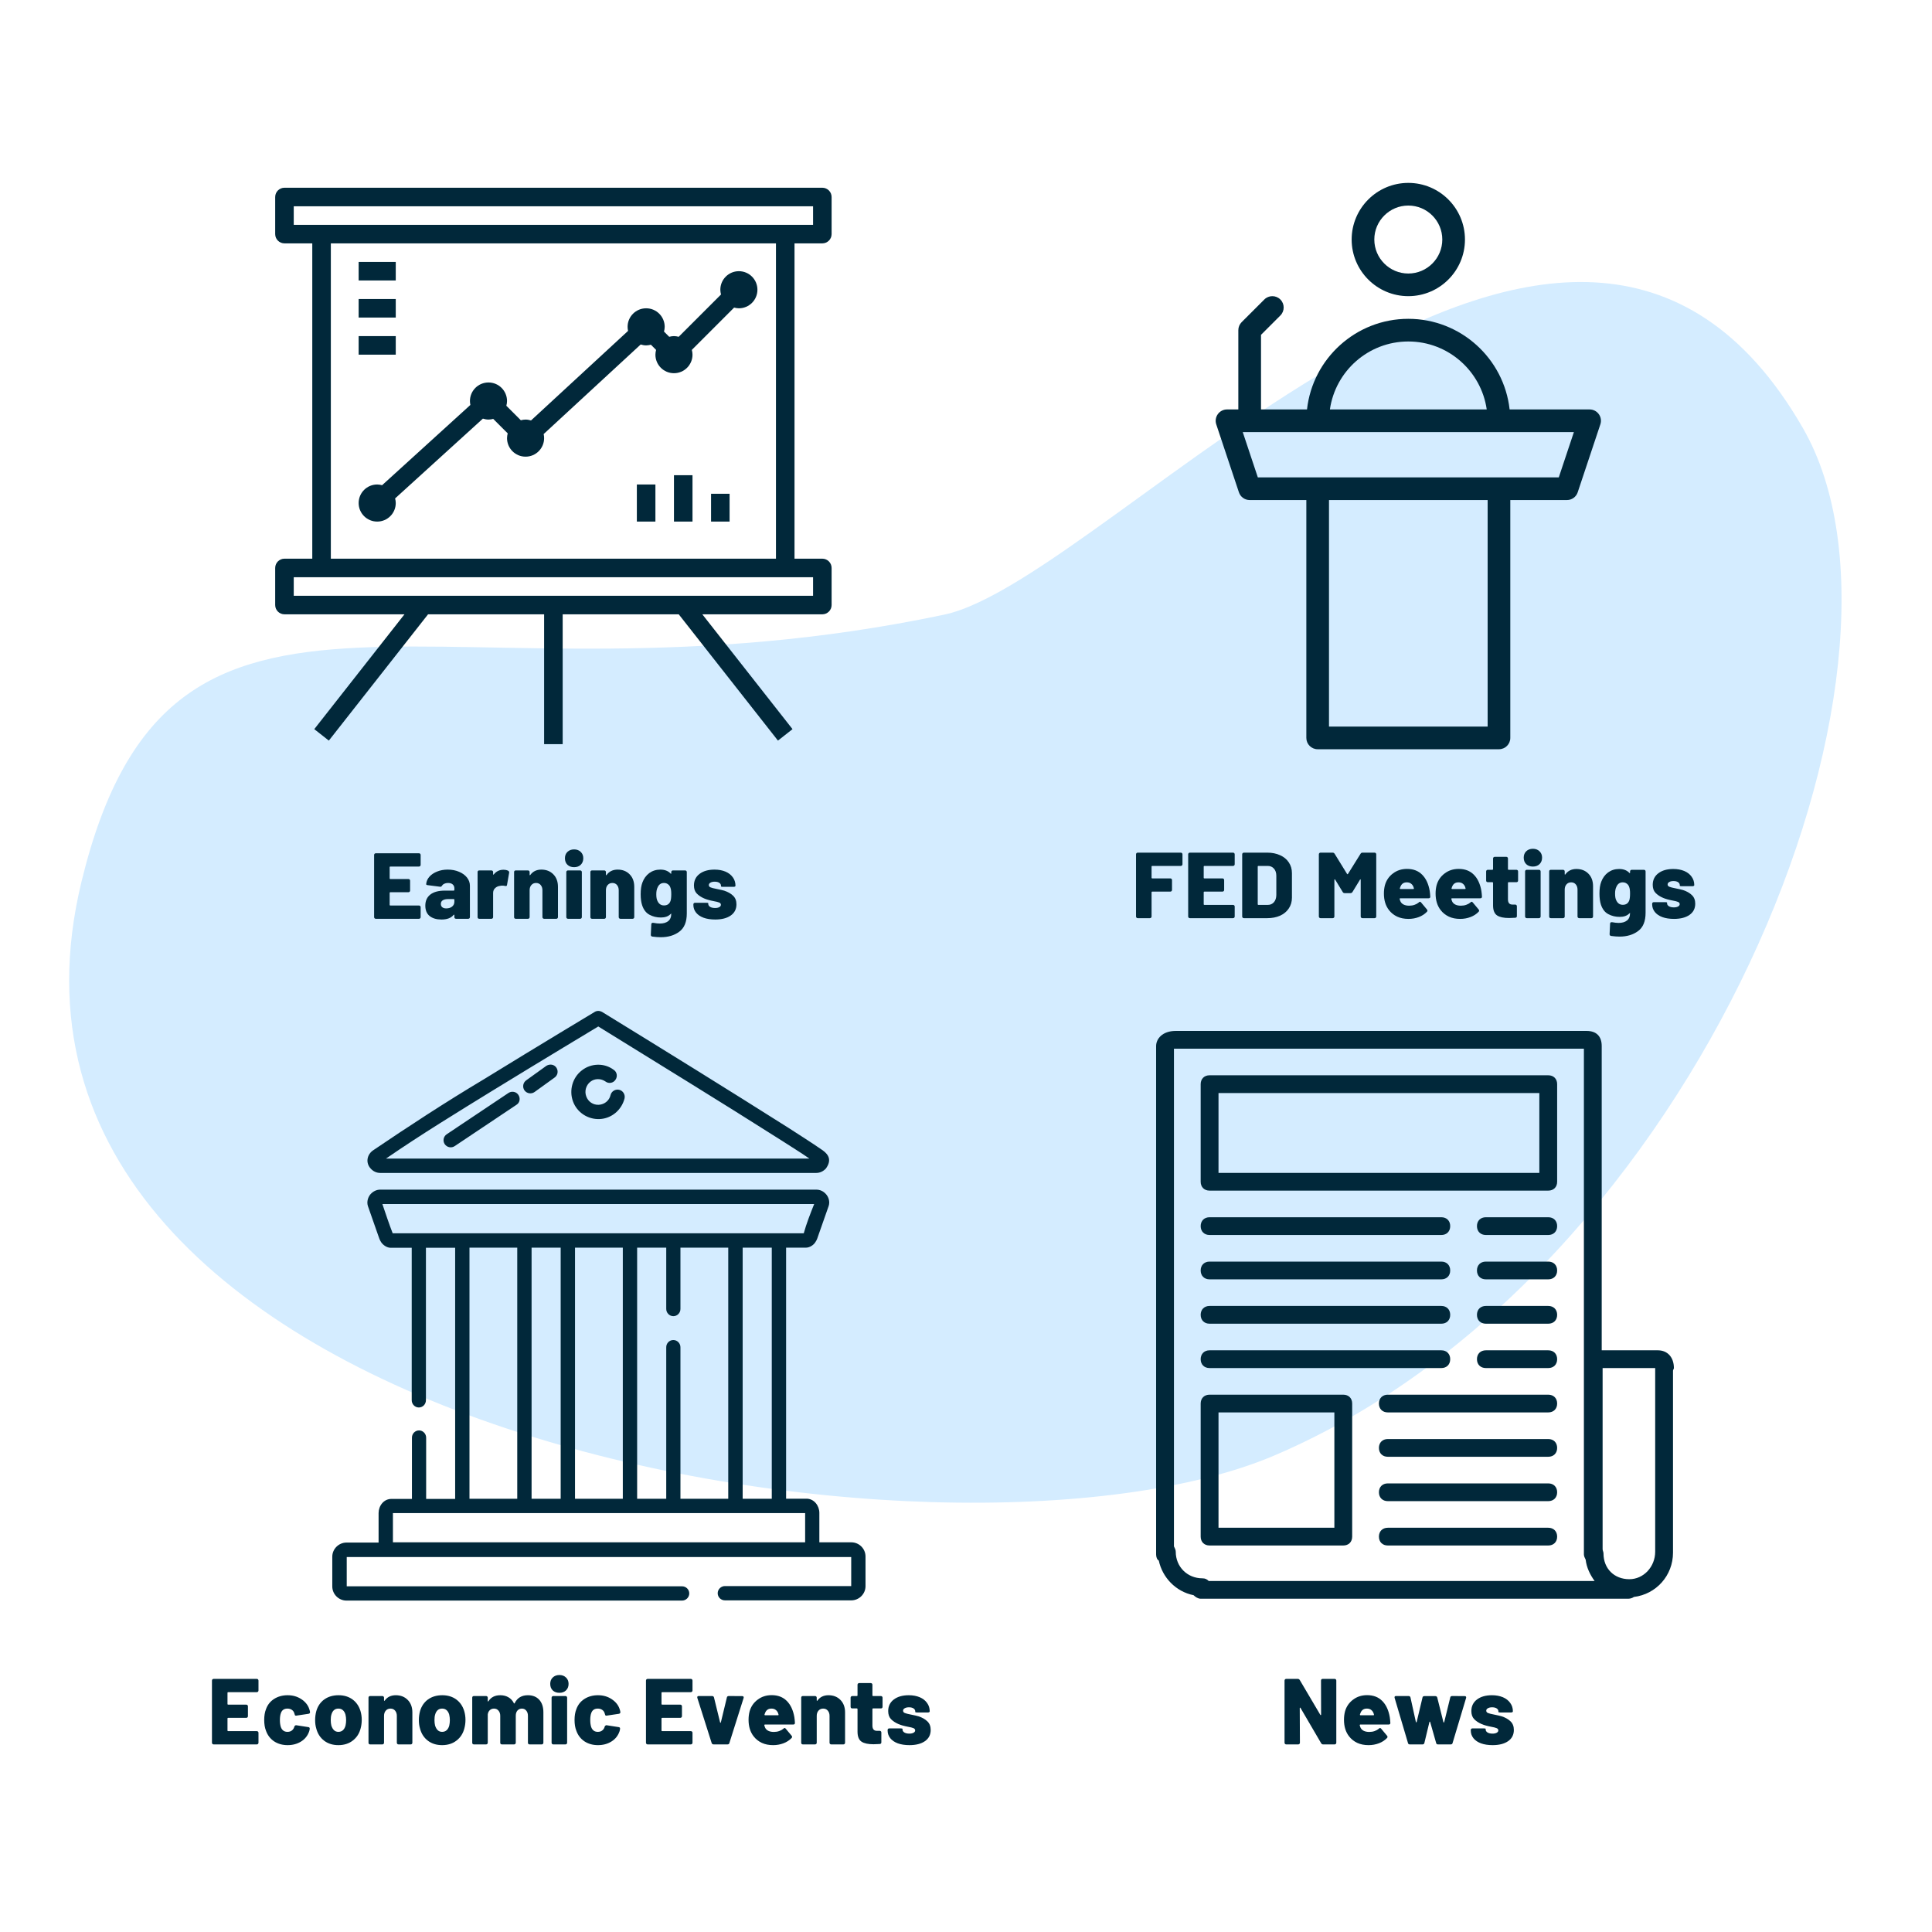 <svg xmlns="http://www.w3.org/2000/svg" xmlns:xlink="http://www.w3.org/1999/xlink" width="500" zoomAndPan="magnify" viewBox="0 0 375 375" height="500" preserveAspectRatio="xMidYMid meet" version="1.0"><defs><g><g id="id1"/></g><clipPath id="id2"><path d="M 13 54 L 358 54 L 358 292 L 13 292 Z M 13 54 " clip-rule="nonzero"/></clipPath><clipPath id="id3"><path d="M 417.719 56.602 L 258.246 402.625 L -42.816 263.875 L 116.652 -82.148 Z M 417.719 56.602 " clip-rule="nonzero"/></clipPath><clipPath id="id4"><path d="M 417.719 56.602 L 258.246 402.625 L -42.816 263.875 L 116.652 -82.148 Z M 417.719 56.602 " clip-rule="nonzero"/></clipPath><clipPath id="id5"><path d="M 53.414 36.438 L 161.414 36.438 L 161.414 144.438 L 53.414 144.438 Z M 53.414 36.438 " clip-rule="nonzero"/></clipPath><clipPath id="id6"><path d="M 235.961 57 L 310.961 57 L 310.961 145.59 L 235.961 145.59 Z M 235.961 57 " clip-rule="nonzero"/></clipPath><clipPath id="id7"><path d="M 262 35.34 L 285 35.34 L 285 58 L 262 58 Z M 262 35.34 " clip-rule="nonzero"/></clipPath><clipPath id="id8"><path d="M 224.402 200.082 L 324.902 200.082 L 324.902 310.332 L 224.402 310.332 Z M 224.402 200.082 " clip-rule="nonzero"/></clipPath><clipPath id="id9"><path d="M 64.496 196.035 L 167.996 196.035 L 167.996 310.785 L 64.496 310.785 Z M 64.496 196.035 " clip-rule="nonzero"/></clipPath></defs><g clip-path="url(#id2)"><g clip-path="url(#id3)"><g clip-path="url(#id4)"><path fill="rgb(83.139%, 92.549%, 100%)" d="M 247.379 282.496 C 184.301 309.398 -10.242 278.617 15.809 171.176 C 33.398 98.5 85.555 139.926 183.273 119.301 C 215.625 112.441 304.977 4.914 349.949 83.102 C 376.586 129.445 329.844 247.277 247.379 282.496 Z M 247.379 282.496 " fill-opacity="1" fill-rule="nonzero"/></g></g></g><g clip-path="url(#id5)"><path fill="rgb(0.78%, 15.689%, 22.749%)" d="M 57.016 112.039 L 157.816 112.039 L 157.816 115.637 L 57.016 115.637 Z M 64.215 47.238 L 150.613 47.238 L 150.613 108.438 L 64.215 108.438 Z M 57.016 40.039 L 157.816 40.039 L 157.816 43.637 L 57.016 43.637 Z M 55.215 119.238 L 78.508 119.238 L 61 141.527 L 63.828 143.75 L 83.086 119.238 L 105.613 119.238 L 105.613 144.438 L 109.215 144.438 L 109.215 119.238 L 131.742 119.238 L 151 143.75 L 153.828 141.527 L 136.32 119.238 L 159.613 119.238 C 160.605 119.238 161.414 118.43 161.414 117.438 L 161.414 110.238 C 161.414 109.246 160.605 108.438 159.613 108.438 L 154.215 108.438 L 154.215 47.238 L 159.613 47.238 C 160.605 47.238 161.414 46.43 161.414 45.438 L 161.414 38.238 C 161.414 37.246 160.605 36.438 159.613 36.438 L 55.215 36.438 C 54.223 36.438 53.414 37.246 53.414 38.238 L 53.414 45.438 C 53.414 46.43 54.223 47.238 55.215 47.238 L 60.613 47.238 L 60.613 108.438 L 55.215 108.438 C 54.223 108.438 53.414 109.246 53.414 110.238 L 53.414 117.438 C 53.414 118.43 54.223 119.238 55.215 119.238 " fill-opacity="1" fill-rule="nonzero"/></g><path fill="rgb(0.78%, 15.689%, 22.749%)" d="M 76.816 50.84 L 69.613 50.84 L 69.613 54.438 L 76.816 54.438 L 76.816 50.84 " fill-opacity="1" fill-rule="nonzero"/><path fill="rgb(0.78%, 15.689%, 22.749%)" d="M 76.816 58.039 L 69.613 58.039 L 69.613 61.637 L 76.816 61.637 L 76.816 58.039 " fill-opacity="1" fill-rule="nonzero"/><path fill="rgb(0.78%, 15.689%, 22.749%)" d="M 143.414 52.637 C 141.426 52.637 139.816 54.25 139.816 56.238 C 139.816 56.555 139.871 56.863 139.949 57.16 L 131.734 65.371 C 131.441 65.293 131.133 65.238 130.816 65.238 C 130.5 65.238 130.188 65.293 129.895 65.371 L 128.883 64.359 C 128.957 64.062 129.016 63.754 129.016 63.438 C 129.016 61.449 127.406 59.84 125.414 59.84 C 123.426 59.84 121.816 61.449 121.816 63.438 C 121.816 63.711 121.852 63.973 121.906 64.227 L 103.07 81.613 C 102.73 81.508 102.387 81.438 102.016 81.438 C 101.699 81.438 101.391 81.496 101.094 81.57 L 98.281 78.758 C 98.359 78.465 98.414 78.156 98.414 77.84 C 98.414 75.848 96.805 74.238 94.816 74.238 C 92.824 74.238 91.215 75.848 91.215 77.84 C 91.215 78.098 91.25 78.352 91.301 78.598 L 74.164 94.18 C 73.855 94.094 73.547 94.039 73.215 94.039 C 71.227 94.039 69.613 95.648 69.613 97.637 C 69.613 99.629 71.227 101.238 73.215 101.238 C 75.203 101.238 76.816 99.629 76.816 97.637 C 76.816 97.328 76.766 97.035 76.688 96.746 L 93.73 81.254 C 94.078 81.359 94.434 81.438 94.816 81.438 C 95.133 81.438 95.441 81.383 95.734 81.305 L 98.547 84.117 C 98.473 84.414 98.414 84.723 98.414 85.039 C 98.414 87.027 100.023 88.637 102.016 88.637 C 104.004 88.637 105.613 87.027 105.613 85.039 C 105.613 84.766 105.578 84.504 105.523 84.25 L 124.359 66.863 C 124.699 66.969 125.043 67.039 125.414 67.039 C 125.73 67.039 126.039 66.98 126.336 66.906 L 127.348 67.918 C 127.27 68.211 127.215 68.523 127.215 68.84 C 127.215 70.828 128.824 72.438 130.816 72.438 C 132.805 72.438 134.414 70.828 134.414 68.84 C 134.414 68.523 134.359 68.211 134.281 67.918 L 142.492 59.703 C 142.789 59.781 143.098 59.84 143.414 59.84 C 145.406 59.84 147.016 58.227 147.016 56.238 C 147.016 54.25 145.406 52.637 143.414 52.637 " fill-opacity="1" fill-rule="nonzero"/><path fill="rgb(0.78%, 15.689%, 22.749%)" d="M 123.613 101.238 L 127.215 101.238 L 127.215 94.039 L 123.613 94.039 L 123.613 101.238 " fill-opacity="1" fill-rule="nonzero"/><path fill="rgb(0.78%, 15.689%, 22.749%)" d="M 130.816 101.238 L 134.414 101.238 L 134.414 92.238 L 130.816 92.238 L 130.816 101.238 " fill-opacity="1" fill-rule="nonzero"/><path fill="rgb(0.78%, 15.689%, 22.749%)" d="M 138.016 101.238 L 141.613 101.238 L 141.613 95.84 L 138.016 95.84 L 138.016 101.238 " fill-opacity="1" fill-rule="nonzero"/><path fill="rgb(0.78%, 15.689%, 22.749%)" d="M 76.816 65.238 L 69.613 65.238 L 69.613 68.84 L 76.816 68.84 L 76.816 65.238 " fill-opacity="1" fill-rule="nonzero"/><g clip-path="url(#id6)"><path fill="rgb(0.78%, 15.689%, 22.749%)" d="M 310.328 80.387 C 309.914 79.809 309.25 79.473 308.543 79.473 L 293.016 79.473 C 291.918 69.594 283.523 61.883 273.352 61.883 C 263.184 61.883 254.789 69.594 253.688 79.473 L 244.762 79.473 L 244.762 64.992 L 248.516 61.238 C 249.375 60.383 249.375 58.988 248.516 58.129 C 247.656 57.27 246.266 57.27 245.406 58.129 L 241.004 62.527 C 240.594 62.938 240.359 63.496 240.359 64.082 L 240.359 79.473 L 238.16 79.473 C 237.457 79.473 236.793 79.809 236.379 80.387 C 235.965 80.961 235.852 81.695 236.074 82.367 L 240.473 95.559 C 240.773 96.453 241.613 97.059 242.562 97.059 L 253.559 97.059 L 253.559 143.227 C 253.559 144.445 254.543 145.426 255.758 145.426 L 290.949 145.426 C 292.164 145.426 293.148 144.445 293.148 143.227 L 293.148 97.059 L 304.145 97.059 C 305.094 97.059 305.93 96.453 306.23 95.555 L 310.629 82.363 C 310.855 81.695 310.742 80.957 310.328 80.387 Z M 273.352 66.281 C 281.094 66.281 287.5 72.023 288.574 79.473 L 258.133 79.473 C 259.203 72.023 265.609 66.281 273.352 66.281 Z M 288.75 141.031 L 257.957 141.031 L 257.957 97.059 L 288.75 97.059 Z M 302.559 92.66 L 244.145 92.66 L 241.215 83.867 L 305.492 83.867 Z M 302.559 92.66 " fill-opacity="1" fill-rule="nonzero"/></g><g clip-path="url(#id7)"><path fill="rgb(0.78%, 15.689%, 22.749%)" d="M 273.352 57.484 C 279.418 57.484 284.348 52.555 284.348 46.492 C 284.348 40.43 279.418 35.5 273.352 35.5 C 267.289 35.5 262.355 40.43 262.355 46.492 C 262.355 52.555 267.289 57.484 273.352 57.484 Z M 273.352 39.898 C 276.992 39.898 279.949 42.855 279.949 46.492 C 279.949 50.129 276.992 53.09 273.352 53.09 C 269.715 53.09 266.754 50.129 266.754 46.492 C 266.754 42.855 269.715 39.898 273.352 39.898 Z M 273.352 39.898 " fill-opacity="1" fill-rule="nonzero"/></g><path fill="rgb(0.78%, 15.689%, 22.749%)" d="M 234.781 239.711 L 279.758 239.711 C 280.793 239.711 281.484 239.02 281.484 237.988 C 281.484 236.953 280.793 236.266 279.758 236.266 L 234.781 236.266 C 233.746 236.266 233.051 236.953 233.051 237.988 C 233.051 239.02 233.746 239.711 234.781 239.711 Z M 234.781 239.711 " fill-opacity="1" fill-rule="nonzero"/><path fill="rgb(0.78%, 15.689%, 22.749%)" d="M 234.781 248.32 L 279.758 248.32 C 280.793 248.32 281.484 247.629 281.484 246.598 C 281.484 245.562 280.793 244.875 279.758 244.875 L 234.781 244.875 C 233.746 244.875 233.051 245.562 233.051 246.598 C 233.051 247.629 233.746 248.32 234.781 248.32 Z M 234.781 248.32 " fill-opacity="1" fill-rule="nonzero"/><path fill="rgb(0.78%, 15.689%, 22.749%)" d="M 234.781 256.93 L 279.758 256.93 C 280.793 256.93 281.484 256.242 281.484 255.207 C 281.484 254.176 280.793 253.484 279.758 253.484 L 234.781 253.484 C 233.746 253.484 233.051 254.176 233.051 255.207 C 233.051 256.242 233.746 256.93 234.781 256.93 Z M 234.781 256.93 " fill-opacity="1" fill-rule="nonzero"/><path fill="rgb(0.78%, 15.689%, 22.749%)" d="M 234.781 265.539 L 279.758 265.539 C 280.793 265.539 281.484 264.852 281.484 263.816 C 281.484 262.785 280.793 262.094 279.758 262.094 L 234.781 262.094 C 233.746 262.094 233.051 262.785 233.051 263.816 C 233.051 264.852 233.746 265.539 234.781 265.539 Z M 234.781 265.539 " fill-opacity="1" fill-rule="nonzero"/><path fill="rgb(0.78%, 15.689%, 22.749%)" d="M 300.516 270.707 L 269.379 270.707 C 268.34 270.707 267.648 271.395 267.648 272.426 C 267.648 273.461 268.34 274.148 269.379 274.148 L 300.516 274.148 C 301.551 274.148 302.242 273.461 302.242 272.426 C 302.242 271.395 301.551 270.707 300.516 270.707 Z M 300.516 270.707 " fill-opacity="1" fill-rule="nonzero"/><path fill="rgb(0.78%, 15.689%, 22.749%)" d="M 300.516 279.316 L 269.379 279.316 C 268.34 279.316 267.648 280.004 267.648 281.039 C 267.648 282.07 268.34 282.758 269.379 282.758 L 300.516 282.758 C 301.551 282.758 302.242 282.07 302.242 281.039 C 302.242 280.004 301.551 279.316 300.516 279.316 Z M 300.516 279.316 " fill-opacity="1" fill-rule="nonzero"/><path fill="rgb(0.78%, 15.689%, 22.749%)" d="M 300.516 287.926 L 269.379 287.926 C 268.34 287.926 267.648 288.613 267.648 289.648 C 267.648 290.68 268.34 291.371 269.379 291.371 L 300.516 291.371 C 301.551 291.371 302.242 290.68 302.242 289.648 C 302.242 288.613 301.551 287.926 300.516 287.926 Z M 300.516 287.926 " fill-opacity="1" fill-rule="nonzero"/><path fill="rgb(0.78%, 15.689%, 22.749%)" d="M 300.516 296.535 L 269.379 296.535 C 268.34 296.535 267.648 297.227 267.648 298.258 C 267.648 299.293 268.34 299.98 269.379 299.98 L 300.516 299.98 C 301.551 299.98 302.242 299.293 302.242 298.258 C 302.242 297.227 301.551 296.535 300.516 296.535 Z M 300.516 296.535 " fill-opacity="1" fill-rule="nonzero"/><path fill="rgb(0.78%, 15.689%, 22.749%)" d="M 300.516 236.266 L 288.406 236.266 C 287.367 236.266 286.676 236.953 286.676 237.988 C 286.676 239.02 287.367 239.711 288.406 239.711 L 300.516 239.711 C 301.551 239.711 302.242 239.02 302.242 237.988 C 302.242 236.953 301.551 236.266 300.516 236.266 Z M 300.516 236.266 " fill-opacity="1" fill-rule="nonzero"/><path fill="rgb(0.78%, 15.689%, 22.749%)" d="M 300.516 244.875 L 288.406 244.875 C 287.367 244.875 286.676 245.562 286.676 246.598 C 286.676 247.629 287.367 248.32 288.406 248.32 L 300.516 248.32 C 301.551 248.32 302.242 247.629 302.242 246.598 C 302.242 245.562 301.551 244.875 300.516 244.875 Z M 300.516 244.875 " fill-opacity="1" fill-rule="nonzero"/><path fill="rgb(0.78%, 15.689%, 22.749%)" d="M 300.516 253.484 L 288.406 253.484 C 287.367 253.484 286.676 254.176 286.676 255.207 C 286.676 256.242 287.367 256.93 288.406 256.93 L 300.516 256.93 C 301.551 256.93 302.242 256.242 302.242 255.207 C 302.242 254.176 301.551 253.484 300.516 253.484 Z M 300.516 253.484 " fill-opacity="1" fill-rule="nonzero"/><path fill="rgb(0.78%, 15.689%, 22.749%)" d="M 300.516 262.094 L 288.406 262.094 C 287.367 262.094 286.676 262.785 286.676 263.816 C 286.676 264.852 287.367 265.539 288.406 265.539 L 300.516 265.539 C 301.551 265.539 302.242 264.852 302.242 263.816 C 302.242 262.785 301.551 262.094 300.516 262.094 Z M 300.516 262.094 " fill-opacity="1" fill-rule="nonzero"/><g clip-path="url(#id8)"><path fill="rgb(0.78%, 15.689%, 22.749%)" d="M 224.402 203.031 L 224.402 301.703 C 224.402 302.219 224.578 302.734 224.922 302.906 C 225.613 306.18 228.211 308.934 231.668 309.625 C 232.016 309.969 232.535 310.312 233.051 310.312 L 316.082 310.312 C 316.426 310.312 316.945 310.141 317.121 309.969 C 321.445 309.449 324.73 305.836 324.73 301.359 L 324.73 266.055 C 324.73 265.883 324.902 265.711 324.902 265.539 C 324.902 263.473 323.691 262.094 321.789 262.094 L 310.891 262.094 L 310.891 203.031 C 310.891 201.137 309.855 200.102 307.953 200.102 L 228.211 200.102 C 225.613 200.102 224.402 201.652 224.402 203.031 Z M 321.27 265.539 L 321.27 301.184 C 321.27 304.113 319.023 306.523 316.254 306.523 C 313.312 306.523 311.238 304.457 311.238 301.531 C 311.238 301.184 311.066 301.012 311.066 300.668 L 311.066 265.539 Z M 307.434 301.703 C 307.434 302.047 307.605 302.391 307.777 302.734 C 307.953 304.285 308.645 305.664 309.508 306.867 L 234.609 306.867 C 234.262 306.523 233.918 306.352 233.398 306.352 C 230.457 306.352 228.211 304.113 228.211 301.184 C 228.211 300.84 228.035 300.496 227.863 300.152 L 227.863 203.547 L 307.434 203.547 Z M 307.434 301.703 " fill-opacity="1" fill-rule="nonzero"/></g><path fill="rgb(0.78%, 15.689%, 22.749%)" d="M 234.781 231.098 L 300.516 231.098 C 301.551 231.098 302.242 230.41 302.242 229.375 L 302.242 210.434 C 302.242 209.402 301.551 208.711 300.516 208.711 L 234.781 208.711 C 233.746 208.711 233.051 209.402 233.051 210.434 L 233.051 229.375 C 233.051 230.41 233.746 231.098 234.781 231.098 Z M 236.512 212.156 L 298.785 212.156 L 298.785 227.656 L 236.512 227.656 Z M 236.512 212.156 " fill-opacity="1" fill-rule="nonzero"/><path fill="rgb(0.78%, 15.689%, 22.749%)" d="M 234.781 299.98 L 260.73 299.98 C 261.766 299.98 262.457 299.293 262.457 298.258 L 262.457 272.426 C 262.457 271.395 261.766 270.707 260.73 270.707 L 234.781 270.707 C 233.746 270.707 233.051 271.395 233.051 272.426 L 233.051 298.258 C 233.051 299.293 233.746 299.98 234.781 299.98 Z M 236.512 274.148 L 259 274.148 L 259 296.535 L 236.512 296.535 Z M 236.512 274.148 " fill-opacity="1" fill-rule="nonzero"/><g clip-path="url(#id9)"><path fill="rgb(0.78%, 15.689%, 22.749%)" d="M 115.414 196.422 C 115.414 196.422 104.691 202.859 93.902 209.496 C 86.406 213.969 79.18 218.703 72.438 223.266 C 71.238 224.07 70.902 225.68 71.949 226.816 C 72.438 227.355 73.062 227.668 73.84 227.668 L 158.41 227.668 C 159.188 227.668 159.812 227.332 160.301 226.816 C 161.414 225.277 160.945 224.18 159.699 223.285 C 157.52 221.766 155.051 220.227 153.094 218.949 C 140.84 211.195 129.605 204.246 116.836 196.398 C 116.391 196.176 115.883 196.133 115.414 196.422 Z M 116.125 199.238 C 128.828 207.105 139.125 213.387 151.625 221.32 C 153.449 222.504 155.43 223.711 157.098 224.875 L 74.93 224.875 C 81.672 220.227 89.188 215.645 95.352 211.844 C 105.781 205.453 115.457 199.641 116.125 199.238 Z M 106.895 206.637 C 106.562 206.637 106.273 206.727 106.004 206.906 L 102.156 209.676 C 101.512 210.121 101.355 210.996 101.801 211.645 C 102.27 212.27 103.137 212.402 103.758 211.957 L 107.605 209.184 C 108.742 208.402 108.23 206.68 106.895 206.637 Z M 116.035 206.66 C 114.945 206.68 113.855 207.039 112.945 207.754 C 111.121 209.141 110.43 211.621 111.211 213.766 C 111.988 215.934 114.125 217.32 116.414 217.207 C 118.707 217.098 120.641 215.465 121.219 213.23 C 121.398 212.492 120.953 211.711 120.195 211.531 C 119.461 211.352 118.684 211.801 118.504 212.559 C 118.262 213.633 117.328 214.371 116.238 214.438 C 115.148 214.504 114.168 213.855 113.789 212.805 C 113.41 211.777 113.746 210.637 114.59 209.965 C 115.438 209.297 116.637 209.297 117.527 209.922 C 118.148 210.391 119.039 210.234 119.461 209.586 C 119.906 208.961 119.773 208.066 119.105 207.641 C 118.215 206.973 117.125 206.637 116.035 206.66 Z M 99.441 211.91 C 99.199 211.91 98.91 212 98.707 212.133 L 86.742 220.137 C 86.074 220.559 85.895 221.434 86.32 222.078 C 86.766 222.727 87.633 222.883 88.254 222.461 L 100.223 214.457 C 101.398 213.742 100.844 211.887 99.441 211.91 Z M 73.84 230.906 C 73.062 230.906 72.438 231.242 71.949 231.758 C 71.461 232.293 71.125 233.23 71.414 234.105 L 73.441 239.891 C 73.574 240.273 73.684 240.676 74.02 241.168 C 74.352 241.637 75.062 242.195 75.844 242.195 L 79.914 242.195 C 79.914 252.051 79.914 261.883 79.914 271.738 C 79.891 272.523 80.512 273.191 81.293 273.191 C 82.07 273.191 82.691 272.543 82.672 271.738 C 82.672 261.883 82.672 252.051 82.672 242.195 L 88.344 242.195 L 88.344 290.938 L 82.715 290.938 L 82.715 279.094 C 82.738 278.312 82.113 277.641 81.336 277.641 C 80.559 277.641 79.934 278.289 79.957 279.094 L 79.957 290.938 L 75.977 290.938 C 74.465 290.938 73.484 292.301 73.484 293.688 L 73.484 299.41 L 67.258 299.41 C 65.766 299.41 64.496 300.637 64.496 302.156 L 64.496 307.922 C 64.496 309.441 65.742 310.672 67.258 310.672 L 132.34 310.672 C 133.121 310.695 133.785 310.07 133.785 309.285 C 133.785 308.504 133.141 307.879 132.34 307.902 L 67.301 307.902 L 67.301 302.223 L 165.219 302.223 L 165.219 307.855 L 140.75 307.855 C 139.973 307.836 139.305 308.461 139.305 309.242 C 139.305 310.023 139.949 310.648 140.75 310.629 L 165.238 310.629 C 166.73 310.629 167.996 309.398 167.996 307.879 L 167.996 302.113 C 167.996 300.594 166.754 299.363 165.238 299.363 L 159.035 299.363 L 159.035 293.641 C 159.035 292.277 158.031 290.895 156.543 290.895 L 152.582 290.895 L 152.582 242.172 L 156.41 242.172 C 157.188 242.172 157.922 241.637 158.234 241.145 C 158.566 240.676 158.699 240.227 158.812 239.871 L 160.836 234.105 C 161.148 233.211 160.789 232.27 160.301 231.758 C 159.812 231.219 159.188 230.906 158.41 230.906 Z M 74.219 233.703 L 158.031 233.703 C 157.297 235.535 156.52 237.523 156.008 239.379 L 76.219 239.379 C 75.531 237.613 74.863 235.602 74.219 233.703 Z M 91.125 242.172 L 100.398 242.172 L 100.398 290.914 L 91.125 290.914 Z M 103.18 242.172 L 108.828 242.172 L 108.828 290.914 L 103.18 290.914 Z M 111.609 242.172 L 120.887 242.172 L 120.887 290.914 L 111.609 290.914 Z M 123.668 242.172 L 129.316 242.172 L 129.316 254.016 C 129.293 254.801 129.918 255.469 130.695 255.469 C 131.473 255.469 132.098 254.82 132.074 254.016 L 132.074 242.172 L 141.352 242.172 L 141.352 290.914 L 132.074 290.914 L 132.074 261.547 C 132.098 260.766 131.473 260.098 130.695 260.098 C 129.918 260.098 129.293 260.742 129.316 261.547 L 129.316 290.914 L 123.668 290.914 Z M 144.152 242.172 L 149.801 242.172 L 149.801 290.914 L 144.152 290.914 Z M 76.266 293.688 L 156.277 293.688 L 156.277 299.363 L 76.266 299.363 Z M 76.266 293.688 " fill-opacity="1" fill-rule="nonzero"/></g><g fill="rgb(0.78%, 15.689%, 22.749%)" fill-opacity="1"><g transform="translate(71.725, 178.337)"><g><path d="M 9.922 -10.469 C 9.922 -10.375 9.891 -10.297 9.828 -10.234 C 9.766 -10.172 9.688 -10.141 9.594 -10.141 L 4.031 -10.141 C 3.945 -10.141 3.906 -10.098 3.906 -10.016 L 3.906 -7.844 C 3.906 -7.758 3.945 -7.719 4.031 -7.719 L 7.547 -7.719 C 7.641 -7.719 7.719 -7.688 7.781 -7.625 C 7.844 -7.57 7.875 -7.492 7.875 -7.391 L 7.875 -5.484 C 7.875 -5.391 7.844 -5.312 7.781 -5.25 C 7.719 -5.188 7.641 -5.156 7.547 -5.156 L 4.031 -5.156 C 3.945 -5.156 3.906 -5.113 3.906 -5.031 L 3.906 -2.703 C 3.906 -2.617 3.945 -2.578 4.031 -2.578 L 9.594 -2.578 C 9.688 -2.578 9.766 -2.547 9.828 -2.484 C 9.891 -2.43 9.922 -2.352 9.922 -2.25 L 9.922 -0.328 C 9.922 -0.234 9.891 -0.156 9.828 -0.094 C 9.766 -0.031 9.688 0 9.594 0 L 1.219 0 C 1.125 0 1.047 -0.031 0.984 -0.094 C 0.922 -0.156 0.891 -0.234 0.891 -0.328 L 0.891 -12.391 C 0.891 -12.484 0.922 -12.562 0.984 -12.625 C 1.047 -12.688 1.125 -12.719 1.219 -12.719 L 9.594 -12.719 C 9.688 -12.719 9.766 -12.688 9.828 -12.625 C 9.891 -12.562 9.922 -12.484 9.922 -12.391 Z M 9.922 -10.469 "/></g></g></g><g fill="rgb(0.78%, 15.689%, 22.749%)" fill-opacity="1"><g transform="translate(82.21, 178.337)"><g><path d="M 4.703 -9.547 C 5.504 -9.547 6.234 -9.406 6.891 -9.125 C 7.547 -8.852 8.062 -8.477 8.438 -8 C 8.812 -7.52 9 -6.992 9 -6.422 L 9 -0.328 C 9 -0.234 8.969 -0.156 8.906 -0.094 C 8.844 -0.031 8.766 0 8.672 0 L 6.312 0 C 6.207 0 6.125 -0.031 6.062 -0.094 C 6.008 -0.156 5.984 -0.234 5.984 -0.328 L 5.984 -0.688 C 5.984 -0.75 5.969 -0.785 5.938 -0.797 C 5.906 -0.805 5.867 -0.789 5.828 -0.75 C 5.348 -0.156 4.566 0.141 3.484 0.141 C 2.523 0.141 1.758 -0.082 1.188 -0.531 C 0.625 -0.988 0.344 -1.66 0.344 -2.547 C 0.344 -3.473 0.664 -4.191 1.312 -4.703 C 1.969 -5.211 2.906 -5.469 4.125 -5.469 L 5.844 -5.469 C 5.938 -5.469 5.984 -5.508 5.984 -5.594 L 5.984 -5.906 C 5.984 -6.227 5.875 -6.484 5.656 -6.672 C 5.445 -6.859 5.148 -6.953 4.766 -6.953 C 4.484 -6.953 4.242 -6.906 4.047 -6.812 C 3.848 -6.727 3.703 -6.609 3.609 -6.453 C 3.555 -6.367 3.5 -6.305 3.438 -6.266 C 3.383 -6.223 3.316 -6.207 3.234 -6.219 L 0.797 -6.531 C 0.578 -6.551 0.484 -6.633 0.516 -6.781 C 0.566 -7.301 0.781 -7.77 1.156 -8.188 C 1.531 -8.602 2.023 -8.93 2.641 -9.172 C 3.254 -9.422 3.941 -9.547 4.703 -9.547 Z M 4.391 -2.016 C 4.859 -2.016 5.238 -2.129 5.531 -2.359 C 5.832 -2.598 5.984 -2.914 5.984 -3.312 L 5.984 -3.703 C 5.984 -3.785 5.938 -3.828 5.844 -3.828 L 4.797 -3.828 C 4.336 -3.828 3.984 -3.75 3.734 -3.594 C 3.484 -3.438 3.359 -3.203 3.359 -2.891 C 3.359 -2.617 3.445 -2.406 3.625 -2.25 C 3.812 -2.094 4.066 -2.016 4.391 -2.016 Z M 4.391 -2.016 "/></g></g></g><g fill="rgb(0.78%, 15.689%, 22.749%)" fill-opacity="1"><g transform="translate(91.932, 178.337)"><g><path d="M 5.766 -9.516 C 6.148 -9.516 6.461 -9.453 6.703 -9.328 C 6.859 -9.234 6.922 -9.098 6.891 -8.922 L 6.484 -6.594 C 6.473 -6.438 6.395 -6.359 6.25 -6.359 C 6.188 -6.359 6.141 -6.363 6.109 -6.375 C 5.961 -6.414 5.781 -6.438 5.562 -6.438 C 5.363 -6.438 5.219 -6.422 5.125 -6.391 C 4.75 -6.348 4.43 -6.203 4.172 -5.953 C 3.91 -5.711 3.781 -5.395 3.781 -5 L 3.781 -0.328 C 3.781 -0.234 3.75 -0.156 3.688 -0.094 C 3.625 -0.031 3.547 0 3.453 0 L 1.094 0 C 0.988 0 0.906 -0.031 0.844 -0.094 C 0.789 -0.156 0.766 -0.234 0.766 -0.328 L 0.766 -9.062 C 0.766 -9.164 0.789 -9.242 0.844 -9.297 C 0.906 -9.359 0.988 -9.391 1.094 -9.391 L 3.453 -9.391 C 3.547 -9.391 3.625 -9.359 3.688 -9.297 C 3.75 -9.242 3.781 -9.164 3.781 -9.062 L 3.781 -8.672 C 3.781 -8.609 3.797 -8.57 3.828 -8.562 C 3.859 -8.551 3.883 -8.566 3.906 -8.609 C 4.395 -9.211 5.016 -9.516 5.766 -9.516 Z M 5.766 -9.516 "/></g></g></g><g fill="rgb(0.78%, 15.689%, 22.749%)" fill-opacity="1"><g transform="translate(99.019, 178.337)"><g><path d="M 6.062 -9.547 C 7.008 -9.547 7.781 -9.242 8.375 -8.641 C 8.977 -8.035 9.281 -7.223 9.281 -6.203 L 9.281 -0.328 C 9.281 -0.234 9.25 -0.156 9.188 -0.094 C 9.133 -0.031 9.055 0 8.953 0 L 6.594 0 C 6.5 0 6.422 -0.031 6.359 -0.094 C 6.297 -0.156 6.266 -0.234 6.266 -0.328 L 6.266 -5.547 C 6.266 -5.961 6.148 -6.301 5.922 -6.562 C 5.703 -6.82 5.406 -6.953 5.031 -6.953 C 4.656 -6.953 4.352 -6.82 4.125 -6.562 C 3.895 -6.301 3.781 -5.961 3.781 -5.547 L 3.781 -0.328 C 3.781 -0.234 3.75 -0.156 3.688 -0.094 C 3.625 -0.031 3.547 0 3.453 0 L 1.094 0 C 0.988 0 0.906 -0.031 0.844 -0.094 C 0.789 -0.156 0.766 -0.234 0.766 -0.328 L 0.766 -9.062 C 0.766 -9.164 0.789 -9.242 0.844 -9.297 C 0.906 -9.359 0.988 -9.391 1.094 -9.391 L 3.453 -9.391 C 3.547 -9.391 3.625 -9.359 3.688 -9.297 C 3.75 -9.242 3.781 -9.164 3.781 -9.062 L 3.781 -8.562 C 3.781 -8.5 3.797 -8.461 3.828 -8.453 C 3.859 -8.441 3.883 -8.457 3.906 -8.5 C 4.406 -9.195 5.125 -9.547 6.062 -9.547 Z M 6.062 -9.547 "/></g></g></g><g fill="rgb(0.78%, 15.689%, 22.749%)" fill-opacity="1"><g transform="translate(109.013, 178.337)"><g><path d="M 2.422 -10.016 C 1.891 -10.016 1.457 -10.172 1.125 -10.484 C 0.801 -10.805 0.641 -11.227 0.641 -11.75 C 0.641 -12.258 0.801 -12.672 1.125 -12.984 C 1.457 -13.305 1.891 -13.469 2.422 -13.469 C 2.953 -13.469 3.379 -13.305 3.703 -12.984 C 4.035 -12.672 4.203 -12.258 4.203 -11.75 C 4.203 -11.227 4.035 -10.805 3.703 -10.484 C 3.379 -10.172 2.953 -10.016 2.422 -10.016 Z M 1.234 0 C 1.141 0 1.062 -0.031 1 -0.094 C 0.938 -0.156 0.906 -0.234 0.906 -0.328 L 0.906 -9.062 C 0.906 -9.164 0.938 -9.242 1 -9.297 C 1.062 -9.359 1.141 -9.391 1.234 -9.391 L 3.594 -9.391 C 3.695 -9.391 3.773 -9.359 3.828 -9.297 C 3.891 -9.242 3.922 -9.164 3.922 -9.062 L 3.922 -0.328 C 3.922 -0.234 3.891 -0.156 3.828 -0.094 C 3.773 -0.031 3.695 0 3.594 0 Z M 1.234 0 "/></g></g></g><g fill="rgb(0.78%, 15.689%, 22.749%)" fill-opacity="1"><g transform="translate(113.828, 178.337)"><g><path d="M 6.062 -9.547 C 7.008 -9.547 7.781 -9.242 8.375 -8.641 C 8.977 -8.035 9.281 -7.223 9.281 -6.203 L 9.281 -0.328 C 9.281 -0.234 9.25 -0.156 9.188 -0.094 C 9.133 -0.031 9.055 0 8.953 0 L 6.594 0 C 6.5 0 6.422 -0.031 6.359 -0.094 C 6.297 -0.156 6.266 -0.234 6.266 -0.328 L 6.266 -5.547 C 6.266 -5.961 6.148 -6.301 5.922 -6.562 C 5.703 -6.82 5.406 -6.953 5.031 -6.953 C 4.656 -6.953 4.352 -6.82 4.125 -6.562 C 3.895 -6.301 3.781 -5.961 3.781 -5.547 L 3.781 -0.328 C 3.781 -0.234 3.75 -0.156 3.688 -0.094 C 3.625 -0.031 3.547 0 3.453 0 L 1.094 0 C 0.988 0 0.906 -0.031 0.844 -0.094 C 0.789 -0.156 0.766 -0.234 0.766 -0.328 L 0.766 -9.062 C 0.766 -9.164 0.789 -9.242 0.844 -9.297 C 0.906 -9.359 0.988 -9.391 1.094 -9.391 L 3.453 -9.391 C 3.547 -9.391 3.625 -9.359 3.688 -9.297 C 3.75 -9.242 3.781 -9.164 3.781 -9.062 L 3.781 -8.562 C 3.781 -8.5 3.797 -8.461 3.828 -8.453 C 3.859 -8.441 3.883 -8.457 3.906 -8.5 C 4.406 -9.195 5.125 -9.547 6.062 -9.547 Z M 6.062 -9.547 "/></g></g></g><g fill="rgb(0.78%, 15.689%, 22.749%)" fill-opacity="1"><g transform="translate(123.823, 178.337)"><g><path d="M 6.469 -9.062 C 6.469 -9.164 6.5 -9.242 6.562 -9.297 C 6.625 -9.359 6.703 -9.391 6.797 -9.391 L 9.156 -9.391 C 9.25 -9.391 9.328 -9.359 9.391 -9.297 C 9.453 -9.242 9.484 -9.164 9.484 -9.062 L 9.484 -1.047 C 9.484 0.609 9 1.789 8.031 2.5 C 7.07 3.219 5.867 3.578 4.422 3.578 C 3.953 3.578 3.41 3.535 2.797 3.453 C 2.586 3.41 2.488 3.289 2.5 3.094 L 2.594 1.078 C 2.602 0.848 2.734 0.75 2.984 0.781 C 3.461 0.875 3.883 0.922 4.25 0.922 C 4.938 0.922 5.477 0.766 5.875 0.453 C 6.27 0.141 6.469 -0.352 6.469 -1.031 L 6.266 -0.859 C 5.848 -0.453 5.242 -0.25 4.453 -0.25 C 3.648 -0.25 2.914 -0.426 2.25 -0.781 C 1.582 -1.133 1.102 -1.754 0.812 -2.641 C 0.625 -3.211 0.531 -3.926 0.531 -4.781 C 0.531 -5.707 0.645 -6.469 0.875 -7.062 C 1.156 -7.82 1.598 -8.426 2.203 -8.875 C 2.816 -9.32 3.531 -9.547 4.344 -9.547 C 5.188 -9.547 5.848 -9.297 6.328 -8.797 C 6.359 -8.742 6.391 -8.723 6.422 -8.734 C 6.453 -8.754 6.469 -8.789 6.469 -8.844 Z M 6.312 -3.438 C 6.414 -3.719 6.469 -4.172 6.469 -4.797 C 6.469 -5.117 6.453 -5.375 6.422 -5.562 C 6.398 -5.75 6.352 -5.93 6.281 -6.109 C 6.188 -6.367 6.031 -6.57 5.812 -6.719 C 5.602 -6.875 5.348 -6.953 5.047 -6.953 C 4.484 -6.953 4.078 -6.672 3.828 -6.109 C 3.648 -5.766 3.562 -5.316 3.562 -4.766 C 3.562 -4.172 3.641 -3.734 3.797 -3.453 C 3.91 -3.203 4.07 -2.992 4.281 -2.828 C 4.5 -2.672 4.758 -2.594 5.062 -2.594 C 5.688 -2.594 6.102 -2.875 6.312 -3.438 Z M 6.312 -3.438 "/></g></g></g><g fill="rgb(0.78%, 15.689%, 22.749%)" fill-opacity="1"><g transform="translate(134.053, 178.337)"><g><path d="M 4.766 0.141 C 3.898 0.141 3.148 0.023 2.516 -0.203 C 1.879 -0.441 1.391 -0.773 1.047 -1.203 C 0.703 -1.641 0.531 -2.133 0.531 -2.688 L 0.531 -2.781 C 0.531 -2.875 0.555 -2.953 0.609 -3.016 C 0.672 -3.078 0.754 -3.109 0.859 -3.109 L 3.094 -3.109 C 3.312 -3.109 3.422 -3.07 3.422 -3 L 3.422 -2.891 C 3.422 -2.66 3.539 -2.469 3.781 -2.312 C 4.031 -2.164 4.352 -2.094 4.75 -2.094 C 5.082 -2.094 5.352 -2.148 5.562 -2.266 C 5.77 -2.379 5.875 -2.531 5.875 -2.719 C 5.875 -2.914 5.766 -3.062 5.547 -3.156 C 5.328 -3.25 4.977 -3.336 4.5 -3.422 C 3.738 -3.566 3.125 -3.738 2.656 -3.938 C 2.051 -4.195 1.562 -4.52 1.188 -4.906 C 0.82 -5.289 0.641 -5.812 0.641 -6.469 C 0.641 -7.414 1.004 -8.164 1.734 -8.719 C 2.461 -9.27 3.43 -9.547 4.641 -9.547 C 5.441 -9.547 6.148 -9.414 6.766 -9.156 C 7.379 -8.895 7.852 -8.523 8.188 -8.047 C 8.531 -7.578 8.703 -7.035 8.703 -6.422 C 8.703 -6.359 8.672 -6.305 8.609 -6.266 C 8.547 -6.223 8.469 -6.203 8.375 -6.203 L 6.219 -6.203 C 6 -6.203 5.891 -6.238 5.891 -6.312 L 5.891 -6.422 C 5.891 -6.648 5.781 -6.836 5.562 -6.984 C 5.344 -7.129 5.047 -7.203 4.672 -7.203 C 4.328 -7.203 4.051 -7.141 3.844 -7.016 C 3.633 -6.898 3.531 -6.742 3.531 -6.547 C 3.531 -6.336 3.645 -6.188 3.875 -6.094 C 4.102 -6 4.488 -5.898 5.031 -5.797 C 5.77 -5.648 6.27 -5.535 6.531 -5.453 C 7.258 -5.211 7.832 -4.883 8.25 -4.469 C 8.676 -4.062 8.891 -3.508 8.891 -2.812 C 8.891 -1.875 8.516 -1.145 7.766 -0.625 C 7.023 -0.113 6.023 0.141 4.766 0.141 Z M 4.766 0.141 "/></g></g></g><g fill="rgb(0.78%, 15.689%, 22.749%)" fill-opacity="1"><g transform="translate(219.612, 178.216)"><g><path d="M 9.906 -10.469 C 9.906 -10.375 9.875 -10.297 9.812 -10.234 C 9.75 -10.172 9.672 -10.141 9.578 -10.141 L 4.031 -10.141 C 3.945 -10.141 3.906 -10.098 3.906 -10.016 L 3.906 -7.844 C 3.906 -7.758 3.945 -7.719 4.031 -7.719 L 7.547 -7.719 C 7.641 -7.719 7.719 -7.688 7.781 -7.625 C 7.844 -7.57 7.875 -7.492 7.875 -7.391 L 7.875 -5.484 C 7.875 -5.391 7.844 -5.312 7.781 -5.25 C 7.719 -5.188 7.641 -5.156 7.547 -5.156 L 4.031 -5.156 C 3.945 -5.156 3.906 -5.113 3.906 -5.031 L 3.906 -0.328 C 3.906 -0.234 3.875 -0.156 3.812 -0.094 C 3.75 -0.031 3.672 0 3.578 0 L 1.219 0 C 1.125 0 1.047 -0.031 0.984 -0.094 C 0.922 -0.156 0.891 -0.234 0.891 -0.328 L 0.891 -12.391 C 0.891 -12.484 0.922 -12.562 0.984 -12.625 C 1.047 -12.688 1.125 -12.719 1.219 -12.719 L 9.578 -12.719 C 9.672 -12.719 9.75 -12.688 9.812 -12.625 C 9.875 -12.562 9.906 -12.484 9.906 -12.391 Z M 9.906 -10.469 "/></g></g></g><g fill="rgb(0.78%, 15.689%, 22.749%)" fill-opacity="1"><g transform="translate(229.733, 178.216)"><g><path d="M 9.922 -10.469 C 9.922 -10.375 9.891 -10.297 9.828 -10.234 C 9.766 -10.172 9.688 -10.141 9.594 -10.141 L 4.031 -10.141 C 3.945 -10.141 3.906 -10.098 3.906 -10.016 L 3.906 -7.844 C 3.906 -7.758 3.945 -7.719 4.031 -7.719 L 7.547 -7.719 C 7.641 -7.719 7.719 -7.688 7.781 -7.625 C 7.844 -7.57 7.875 -7.492 7.875 -7.391 L 7.875 -5.484 C 7.875 -5.391 7.844 -5.312 7.781 -5.25 C 7.719 -5.188 7.641 -5.156 7.547 -5.156 L 4.031 -5.156 C 3.945 -5.156 3.906 -5.113 3.906 -5.031 L 3.906 -2.703 C 3.906 -2.617 3.945 -2.578 4.031 -2.578 L 9.594 -2.578 C 9.688 -2.578 9.766 -2.547 9.828 -2.484 C 9.891 -2.43 9.922 -2.352 9.922 -2.25 L 9.922 -0.328 C 9.922 -0.234 9.891 -0.156 9.828 -0.094 C 9.766 -0.031 9.688 0 9.594 0 L 1.219 0 C 1.125 0 1.047 -0.031 0.984 -0.094 C 0.922 -0.156 0.891 -0.234 0.891 -0.328 L 0.891 -12.391 C 0.891 -12.484 0.922 -12.562 0.984 -12.625 C 1.047 -12.688 1.125 -12.719 1.219 -12.719 L 9.594 -12.719 C 9.688 -12.719 9.766 -12.688 9.828 -12.625 C 9.891 -12.562 9.922 -12.484 9.922 -12.391 Z M 9.922 -10.469 "/></g></g></g><g fill="rgb(0.78%, 15.689%, 22.749%)" fill-opacity="1"><g transform="translate(240.218, 178.216)"><g><path d="M 1.219 0 C 1.125 0 1.047 -0.031 0.984 -0.094 C 0.922 -0.156 0.891 -0.234 0.891 -0.328 L 0.891 -12.391 C 0.891 -12.484 0.922 -12.562 0.984 -12.625 C 1.047 -12.688 1.125 -12.719 1.219 -12.719 L 5.75 -12.719 C 6.688 -12.719 7.52 -12.551 8.25 -12.219 C 8.977 -11.895 9.539 -11.43 9.938 -10.828 C 10.344 -10.223 10.547 -9.523 10.547 -8.734 L 10.547 -3.984 C 10.547 -3.191 10.344 -2.492 9.938 -1.891 C 9.539 -1.285 8.977 -0.816 8.25 -0.484 C 7.52 -0.16 6.688 0 5.75 0 Z M 3.906 -2.703 C 3.906 -2.617 3.945 -2.578 4.031 -2.578 L 5.875 -2.578 C 6.352 -2.578 6.742 -2.75 7.047 -3.094 C 7.348 -3.438 7.504 -3.898 7.516 -4.484 L 7.516 -8.234 C 7.516 -8.816 7.359 -9.281 7.047 -9.625 C 6.742 -9.969 6.344 -10.141 5.844 -10.141 L 4.031 -10.141 C 3.945 -10.141 3.906 -10.098 3.906 -10.016 Z M 3.906 -2.703 "/></g></g></g><g fill="rgb(0.78%, 15.689%, 22.749%)" fill-opacity="1"><g transform="translate(251.448, 178.216)"><g/></g></g><g fill="rgb(0.78%, 15.689%, 22.749%)" fill-opacity="1"><g transform="translate(255.082, 178.216)"><g><path d="M 1.234 0 C 1.141 0 1.062 -0.031 1 -0.094 C 0.938 -0.156 0.906 -0.234 0.906 -0.328 L 0.906 -12.391 C 0.906 -12.484 0.938 -12.562 1 -12.625 C 1.062 -12.688 1.141 -12.719 1.234 -12.719 L 3.578 -12.719 C 3.742 -12.719 3.875 -12.645 3.969 -12.5 L 6.375 -8.594 C 6.438 -8.508 6.5 -8.508 6.562 -8.594 L 9 -12.5 C 9.082 -12.645 9.207 -12.719 9.375 -12.719 L 11.719 -12.719 C 11.812 -12.719 11.891 -12.688 11.953 -12.625 C 12.016 -12.562 12.047 -12.484 12.047 -12.391 L 12.047 -0.328 C 12.047 -0.234 12.016 -0.156 11.953 -0.094 C 11.891 -0.031 11.812 0 11.719 0 L 9.359 0 C 9.266 0 9.188 -0.031 9.125 -0.094 C 9.062 -0.156 9.031 -0.234 9.031 -0.328 L 9.031 -7.438 C 9.031 -7.488 9.008 -7.52 8.969 -7.531 C 8.938 -7.551 8.91 -7.531 8.891 -7.469 L 7.422 -5.062 C 7.328 -4.926 7.195 -4.859 7.031 -4.859 L 5.922 -4.859 C 5.754 -4.859 5.629 -4.926 5.547 -5.062 L 4.078 -7.469 C 4.047 -7.531 4.008 -7.551 3.969 -7.531 C 3.938 -7.52 3.922 -7.488 3.922 -7.438 L 3.922 -0.328 C 3.922 -0.234 3.891 -0.156 3.828 -0.094 C 3.773 -0.031 3.695 0 3.594 0 Z M 1.234 0 "/></g></g></g><g fill="rgb(0.78%, 15.689%, 22.749%)" fill-opacity="1"><g transform="translate(268.038, 178.216)"><g><path d="M 5.484 -2.422 C 5.859 -2.422 6.207 -2.477 6.531 -2.594 C 6.852 -2.707 7.125 -2.859 7.344 -3.047 C 7.414 -3.141 7.492 -3.188 7.578 -3.188 C 7.648 -3.188 7.723 -3.141 7.797 -3.047 L 8.922 -1.703 C 8.992 -1.617 9.031 -1.539 9.031 -1.469 C 9.031 -1.383 8.992 -1.305 8.922 -1.234 C 8.504 -0.797 7.984 -0.457 7.359 -0.219 C 6.734 0.02 6.062 0.141 5.344 0.141 C 4.52 0.141 3.789 -0.004 3.156 -0.297 C 2.52 -0.598 1.992 -1.016 1.578 -1.547 C 0.91 -2.391 0.578 -3.469 0.578 -4.781 C 0.578 -5.363 0.645 -5.91 0.781 -6.422 C 1.051 -7.359 1.57 -8.113 2.344 -8.688 C 3.113 -9.27 4.02 -9.562 5.062 -9.562 C 6.281 -9.562 7.258 -9.188 8 -8.438 C 8.75 -7.688 9.238 -6.633 9.469 -5.281 C 9.52 -4.945 9.555 -4.578 9.578 -4.172 C 9.578 -3.961 9.469 -3.859 9.25 -3.859 L 3.766 -3.859 C 3.723 -3.859 3.688 -3.844 3.656 -3.812 C 3.625 -3.789 3.617 -3.754 3.641 -3.703 L 3.75 -3.344 C 3.863 -3.051 4.07 -2.82 4.375 -2.656 C 4.676 -2.5 5.047 -2.422 5.484 -2.422 Z M 5.016 -6.953 C 4.398 -6.953 3.984 -6.656 3.766 -6.062 C 3.711 -5.945 3.68 -5.859 3.672 -5.797 L 3.672 -5.766 C 3.672 -5.691 3.711 -5.656 3.797 -5.656 L 6.281 -5.656 C 6.332 -5.656 6.367 -5.672 6.391 -5.703 C 6.41 -5.734 6.41 -5.766 6.391 -5.797 L 6.328 -6.031 C 6.223 -6.32 6.062 -6.547 5.844 -6.703 C 5.633 -6.867 5.359 -6.953 5.016 -6.953 Z M 5.016 -6.953 "/></g></g></g><g fill="rgb(0.78%, 15.689%, 22.749%)" fill-opacity="1"><g transform="translate(278.069, 178.216)"><g><path d="M 5.484 -2.422 C 5.859 -2.422 6.207 -2.477 6.531 -2.594 C 6.852 -2.707 7.125 -2.859 7.344 -3.047 C 7.414 -3.141 7.492 -3.188 7.578 -3.188 C 7.648 -3.188 7.723 -3.141 7.797 -3.047 L 8.922 -1.703 C 8.992 -1.617 9.031 -1.539 9.031 -1.469 C 9.031 -1.383 8.992 -1.305 8.922 -1.234 C 8.504 -0.797 7.984 -0.457 7.359 -0.219 C 6.734 0.02 6.062 0.141 5.344 0.141 C 4.52 0.141 3.789 -0.004 3.156 -0.297 C 2.52 -0.598 1.992 -1.016 1.578 -1.547 C 0.91 -2.391 0.578 -3.469 0.578 -4.781 C 0.578 -5.363 0.645 -5.91 0.781 -6.422 C 1.051 -7.359 1.57 -8.113 2.344 -8.688 C 3.113 -9.27 4.02 -9.562 5.062 -9.562 C 6.281 -9.562 7.258 -9.188 8 -8.438 C 8.75 -7.688 9.238 -6.633 9.469 -5.281 C 9.52 -4.945 9.555 -4.578 9.578 -4.172 C 9.578 -3.961 9.469 -3.859 9.25 -3.859 L 3.766 -3.859 C 3.723 -3.859 3.688 -3.844 3.656 -3.812 C 3.625 -3.789 3.617 -3.754 3.641 -3.703 L 3.75 -3.344 C 3.863 -3.051 4.07 -2.82 4.375 -2.656 C 4.676 -2.5 5.047 -2.422 5.484 -2.422 Z M 5.016 -6.953 C 4.398 -6.953 3.984 -6.656 3.766 -6.062 C 3.711 -5.945 3.68 -5.859 3.672 -5.797 L 3.672 -5.766 C 3.672 -5.691 3.711 -5.656 3.797 -5.656 L 6.281 -5.656 C 6.332 -5.656 6.367 -5.672 6.391 -5.703 C 6.41 -5.734 6.41 -5.766 6.391 -5.797 L 6.328 -6.031 C 6.223 -6.32 6.062 -6.547 5.844 -6.703 C 5.633 -6.867 5.359 -6.953 5.016 -6.953 Z M 5.016 -6.953 "/></g></g></g><g fill="rgb(0.78%, 15.689%, 22.749%)" fill-opacity="1"><g transform="translate(288.099, 178.216)"><g><path d="M 6.562 -7.312 C 6.562 -7.207 6.531 -7.125 6.469 -7.062 C 6.406 -7.008 6.328 -6.984 6.234 -6.984 L 4.719 -6.984 C 4.633 -6.984 4.594 -6.938 4.594 -6.844 L 4.594 -3.672 C 4.594 -2.984 4.875 -2.641 5.438 -2.641 L 6 -2.641 C 6.094 -2.641 6.172 -2.609 6.234 -2.547 C 6.297 -2.484 6.328 -2.406 6.328 -2.312 L 6.328 -0.406 C 6.328 -0.207 6.223 -0.098 6.016 -0.078 C 5.453 -0.047 5.055 -0.031 4.828 -0.031 C 3.773 -0.031 2.992 -0.195 2.484 -0.531 C 1.973 -0.875 1.711 -1.508 1.703 -2.438 L 1.703 -6.844 C 1.703 -6.938 1.66 -6.984 1.578 -6.984 L 0.688 -6.984 C 0.594 -6.984 0.516 -7.008 0.453 -7.062 C 0.391 -7.125 0.359 -7.207 0.359 -7.312 L 0.359 -9.062 C 0.359 -9.164 0.391 -9.242 0.453 -9.297 C 0.516 -9.359 0.594 -9.391 0.688 -9.391 L 1.578 -9.391 C 1.66 -9.391 1.703 -9.43 1.703 -9.516 L 1.703 -11.578 C 1.703 -11.672 1.734 -11.75 1.797 -11.812 C 1.859 -11.875 1.938 -11.906 2.031 -11.906 L 4.266 -11.906 C 4.367 -11.906 4.445 -11.875 4.5 -11.812 C 4.562 -11.75 4.594 -11.672 4.594 -11.578 L 4.594 -9.516 C 4.594 -9.43 4.633 -9.391 4.719 -9.391 L 6.234 -9.391 C 6.328 -9.391 6.406 -9.359 6.469 -9.297 C 6.531 -9.242 6.562 -9.164 6.562 -9.062 Z M 6.562 -7.312 "/></g></g></g><g fill="rgb(0.78%, 15.689%, 22.749%)" fill-opacity="1"><g transform="translate(295.113, 178.216)"><g><path d="M 2.422 -10.016 C 1.891 -10.016 1.457 -10.172 1.125 -10.484 C 0.801 -10.805 0.641 -11.227 0.641 -11.75 C 0.641 -12.258 0.801 -12.672 1.125 -12.984 C 1.457 -13.305 1.891 -13.469 2.422 -13.469 C 2.953 -13.469 3.379 -13.305 3.703 -12.984 C 4.035 -12.672 4.203 -12.258 4.203 -11.75 C 4.203 -11.227 4.035 -10.805 3.703 -10.484 C 3.379 -10.172 2.953 -10.016 2.422 -10.016 Z M 1.234 0 C 1.141 0 1.062 -0.031 1 -0.094 C 0.938 -0.156 0.906 -0.234 0.906 -0.328 L 0.906 -9.062 C 0.906 -9.164 0.938 -9.242 1 -9.297 C 1.062 -9.359 1.141 -9.391 1.234 -9.391 L 3.594 -9.391 C 3.695 -9.391 3.773 -9.359 3.828 -9.297 C 3.891 -9.242 3.922 -9.164 3.922 -9.062 L 3.922 -0.328 C 3.922 -0.234 3.891 -0.156 3.828 -0.094 C 3.773 -0.031 3.695 0 3.594 0 Z M 1.234 0 "/></g></g></g><g fill="rgb(0.78%, 15.689%, 22.749%)" fill-opacity="1"><g transform="translate(299.929, 178.216)"><g><path d="M 6.062 -9.547 C 7.008 -9.547 7.781 -9.242 8.375 -8.641 C 8.977 -8.035 9.281 -7.223 9.281 -6.203 L 9.281 -0.328 C 9.281 -0.234 9.25 -0.156 9.188 -0.094 C 9.133 -0.031 9.055 0 8.953 0 L 6.594 0 C 6.5 0 6.422 -0.031 6.359 -0.094 C 6.297 -0.156 6.266 -0.234 6.266 -0.328 L 6.266 -5.547 C 6.266 -5.961 6.148 -6.301 5.922 -6.562 C 5.703 -6.82 5.406 -6.953 5.031 -6.953 C 4.656 -6.953 4.352 -6.82 4.125 -6.562 C 3.895 -6.301 3.781 -5.961 3.781 -5.547 L 3.781 -0.328 C 3.781 -0.234 3.75 -0.156 3.688 -0.094 C 3.625 -0.031 3.547 0 3.453 0 L 1.094 0 C 0.988 0 0.906 -0.031 0.844 -0.094 C 0.789 -0.156 0.766 -0.234 0.766 -0.328 L 0.766 -9.062 C 0.766 -9.164 0.789 -9.242 0.844 -9.297 C 0.906 -9.359 0.988 -9.391 1.094 -9.391 L 3.453 -9.391 C 3.547 -9.391 3.625 -9.359 3.688 -9.297 C 3.75 -9.242 3.781 -9.164 3.781 -9.062 L 3.781 -8.562 C 3.781 -8.5 3.797 -8.461 3.828 -8.453 C 3.859 -8.441 3.883 -8.457 3.906 -8.5 C 4.406 -9.195 5.125 -9.547 6.062 -9.547 Z M 6.062 -9.547 "/></g></g></g><g fill="rgb(0.78%, 15.689%, 22.749%)" fill-opacity="1"><g transform="translate(309.923, 178.216)"><g><path d="M 6.469 -9.062 C 6.469 -9.164 6.5 -9.242 6.562 -9.297 C 6.625 -9.359 6.703 -9.391 6.797 -9.391 L 9.156 -9.391 C 9.25 -9.391 9.328 -9.359 9.391 -9.297 C 9.453 -9.242 9.484 -9.164 9.484 -9.062 L 9.484 -1.047 C 9.484 0.609 9 1.789 8.031 2.5 C 7.07 3.219 5.867 3.578 4.422 3.578 C 3.953 3.578 3.41 3.535 2.797 3.453 C 2.586 3.41 2.488 3.289 2.5 3.094 L 2.594 1.078 C 2.602 0.848 2.734 0.75 2.984 0.781 C 3.461 0.875 3.883 0.922 4.25 0.922 C 4.938 0.922 5.477 0.766 5.875 0.453 C 6.27 0.141 6.469 -0.352 6.469 -1.031 L 6.266 -0.859 C 5.848 -0.453 5.242 -0.25 4.453 -0.25 C 3.648 -0.25 2.914 -0.426 2.25 -0.781 C 1.582 -1.133 1.102 -1.754 0.812 -2.641 C 0.625 -3.211 0.531 -3.926 0.531 -4.781 C 0.531 -5.707 0.645 -6.469 0.875 -7.062 C 1.156 -7.82 1.598 -8.426 2.203 -8.875 C 2.816 -9.32 3.531 -9.547 4.344 -9.547 C 5.188 -9.547 5.848 -9.297 6.328 -8.797 C 6.359 -8.742 6.391 -8.723 6.422 -8.734 C 6.453 -8.754 6.469 -8.789 6.469 -8.844 Z M 6.312 -3.438 C 6.414 -3.719 6.469 -4.172 6.469 -4.797 C 6.469 -5.117 6.453 -5.375 6.422 -5.562 C 6.398 -5.75 6.352 -5.93 6.281 -6.109 C 6.188 -6.367 6.031 -6.57 5.812 -6.719 C 5.602 -6.875 5.348 -6.953 5.047 -6.953 C 4.484 -6.953 4.078 -6.672 3.828 -6.109 C 3.648 -5.766 3.562 -5.316 3.562 -4.766 C 3.562 -4.172 3.641 -3.734 3.797 -3.453 C 3.91 -3.203 4.07 -2.992 4.281 -2.828 C 4.5 -2.672 4.758 -2.594 5.062 -2.594 C 5.688 -2.594 6.102 -2.875 6.312 -3.438 Z M 6.312 -3.438 "/></g></g></g><g fill="rgb(0.78%, 15.689%, 22.749%)" fill-opacity="1"><g transform="translate(320.153, 178.216)"><g><path d="M 4.766 0.141 C 3.898 0.141 3.148 0.023 2.516 -0.203 C 1.879 -0.441 1.391 -0.773 1.047 -1.203 C 0.703 -1.641 0.531 -2.133 0.531 -2.688 L 0.531 -2.781 C 0.531 -2.875 0.555 -2.953 0.609 -3.016 C 0.672 -3.078 0.754 -3.109 0.859 -3.109 L 3.094 -3.109 C 3.312 -3.109 3.422 -3.07 3.422 -3 L 3.422 -2.891 C 3.422 -2.66 3.539 -2.469 3.781 -2.312 C 4.031 -2.164 4.352 -2.094 4.75 -2.094 C 5.082 -2.094 5.352 -2.148 5.562 -2.266 C 5.77 -2.379 5.875 -2.531 5.875 -2.719 C 5.875 -2.914 5.766 -3.062 5.547 -3.156 C 5.328 -3.25 4.977 -3.336 4.5 -3.422 C 3.738 -3.566 3.125 -3.738 2.656 -3.938 C 2.051 -4.195 1.562 -4.52 1.188 -4.906 C 0.82 -5.289 0.641 -5.812 0.641 -6.469 C 0.641 -7.414 1.004 -8.164 1.734 -8.719 C 2.461 -9.27 3.43 -9.547 4.641 -9.547 C 5.441 -9.547 6.148 -9.414 6.766 -9.156 C 7.379 -8.895 7.852 -8.523 8.188 -8.047 C 8.531 -7.578 8.703 -7.035 8.703 -6.422 C 8.703 -6.359 8.672 -6.305 8.609 -6.266 C 8.547 -6.223 8.469 -6.203 8.375 -6.203 L 6.219 -6.203 C 6 -6.203 5.891 -6.238 5.891 -6.312 L 5.891 -6.422 C 5.891 -6.648 5.781 -6.836 5.562 -6.984 C 5.344 -7.129 5.047 -7.203 4.672 -7.203 C 4.328 -7.203 4.051 -7.141 3.844 -7.016 C 3.633 -6.898 3.531 -6.742 3.531 -6.547 C 3.531 -6.336 3.645 -6.188 3.875 -6.094 C 4.102 -6 4.488 -5.898 5.031 -5.797 C 5.77 -5.648 6.27 -5.535 6.531 -5.453 C 7.258 -5.211 7.832 -4.883 8.25 -4.469 C 8.676 -4.062 8.891 -3.508 8.891 -2.812 C 8.891 -1.875 8.516 -1.145 7.766 -0.625 C 7.023 -0.113 6.023 0.141 4.766 0.141 Z M 4.766 0.141 "/></g></g></g><g fill="rgb(0.78%, 15.689%, 22.749%)" fill-opacity="1"><g transform="translate(40.25, 338.589)"><g><path d="M 9.922 -10.469 C 9.922 -10.375 9.891 -10.297 9.828 -10.234 C 9.766 -10.172 9.688 -10.141 9.594 -10.141 L 4.031 -10.141 C 3.945 -10.141 3.906 -10.098 3.906 -10.016 L 3.906 -7.844 C 3.906 -7.758 3.945 -7.719 4.031 -7.719 L 7.547 -7.719 C 7.641 -7.719 7.719 -7.688 7.781 -7.625 C 7.844 -7.57 7.875 -7.492 7.875 -7.391 L 7.875 -5.484 C 7.875 -5.391 7.844 -5.312 7.781 -5.25 C 7.719 -5.188 7.641 -5.156 7.547 -5.156 L 4.031 -5.156 C 3.945 -5.156 3.906 -5.113 3.906 -5.031 L 3.906 -2.703 C 3.906 -2.617 3.945 -2.578 4.031 -2.578 L 9.594 -2.578 C 9.688 -2.578 9.766 -2.547 9.828 -2.484 C 9.891 -2.43 9.922 -2.352 9.922 -2.25 L 9.922 -0.328 C 9.922 -0.234 9.891 -0.156 9.828 -0.094 C 9.766 -0.031 9.688 0 9.594 0 L 1.219 0 C 1.125 0 1.047 -0.031 0.984 -0.094 C 0.922 -0.156 0.891 -0.234 0.891 -0.328 L 0.891 -12.391 C 0.891 -12.484 0.922 -12.562 0.984 -12.625 C 1.047 -12.688 1.125 -12.719 1.219 -12.719 L 9.594 -12.719 C 9.688 -12.719 9.766 -12.688 9.828 -12.625 C 9.891 -12.562 9.922 -12.484 9.922 -12.391 Z M 9.922 -10.469 "/></g></g></g><g fill="rgb(0.78%, 15.689%, 22.749%)" fill-opacity="1"><g transform="translate(50.735, 338.589)"><g><path d="M 5.094 0.141 C 4.094 0.141 3.219 -0.102 2.469 -0.594 C 1.727 -1.094 1.203 -1.781 0.891 -2.656 C 0.66 -3.238 0.547 -3.938 0.547 -4.75 C 0.547 -5.551 0.66 -6.242 0.891 -6.828 C 1.191 -7.68 1.719 -8.348 2.469 -8.828 C 3.219 -9.305 4.094 -9.547 5.094 -9.547 C 6.094 -9.547 6.973 -9.297 7.734 -8.797 C 8.504 -8.297 9.02 -7.664 9.281 -6.906 C 9.352 -6.707 9.406 -6.508 9.438 -6.312 L 9.438 -6.234 C 9.438 -6.078 9.336 -5.977 9.141 -5.938 L 6.828 -5.594 L 6.734 -5.578 C 6.578 -5.578 6.488 -5.648 6.469 -5.797 L 6.391 -6.047 C 6.316 -6.316 6.16 -6.535 5.922 -6.703 C 5.68 -6.867 5.395 -6.953 5.062 -6.953 C 4.426 -6.953 4.004 -6.672 3.797 -6.109 C 3.66 -5.766 3.594 -5.301 3.594 -4.719 C 3.594 -4.195 3.656 -3.742 3.781 -3.359 C 4.008 -2.742 4.438 -2.438 5.062 -2.438 C 5.383 -2.438 5.656 -2.516 5.875 -2.672 C 6.102 -2.828 6.27 -3.055 6.375 -3.359 L 6.391 -3.453 C 6.41 -3.516 6.457 -3.578 6.531 -3.641 C 6.613 -3.711 6.695 -3.738 6.781 -3.719 L 9.109 -3.359 C 9.328 -3.328 9.414 -3.207 9.375 -3 C 9.352 -2.801 9.32 -2.648 9.281 -2.547 C 8.988 -1.691 8.461 -1.031 7.703 -0.562 C 6.953 -0.094 6.082 0.141 5.094 0.141 Z M 5.094 0.141 "/></g></g></g><g fill="rgb(0.78%, 15.689%, 22.749%)" fill-opacity="1"><g transform="translate(60.62, 338.589)"><g><path d="M 5.062 0.141 C 3.977 0.141 3.055 -0.145 2.297 -0.719 C 1.535 -1.301 1.023 -2.094 0.766 -3.094 C 0.617 -3.582 0.547 -4.125 0.547 -4.719 C 0.547 -5.332 0.625 -5.922 0.781 -6.484 C 1.062 -7.441 1.578 -8.191 2.328 -8.734 C 3.086 -9.273 4.008 -9.547 5.094 -9.547 C 6.156 -9.547 7.055 -9.273 7.797 -8.734 C 8.535 -8.191 9.051 -7.445 9.344 -6.5 C 9.508 -5.957 9.594 -5.379 9.594 -4.766 C 9.594 -4.203 9.523 -3.664 9.391 -3.156 C 9.141 -2.145 8.629 -1.344 7.859 -0.75 C 7.098 -0.156 6.164 0.141 5.062 0.141 Z M 5.062 -2.438 C 5.414 -2.438 5.711 -2.547 5.953 -2.766 C 6.191 -2.992 6.359 -3.301 6.453 -3.688 C 6.523 -4 6.562 -4.344 6.562 -4.719 C 6.562 -5.082 6.52 -5.438 6.438 -5.781 C 6.332 -6.156 6.164 -6.441 5.938 -6.641 C 5.707 -6.848 5.414 -6.953 5.062 -6.953 C 4.707 -6.953 4.414 -6.848 4.188 -6.641 C 3.969 -6.441 3.805 -6.156 3.703 -5.781 C 3.617 -5.508 3.578 -5.156 3.578 -4.719 C 3.578 -4.344 3.613 -4 3.688 -3.688 C 3.801 -3.301 3.973 -2.992 4.203 -2.766 C 4.43 -2.547 4.719 -2.438 5.062 -2.438 Z M 5.062 -2.438 "/></g></g></g><g fill="rgb(0.78%, 15.689%, 22.749%)" fill-opacity="1"><g transform="translate(70.76, 338.589)"><g><path d="M 6.062 -9.547 C 7.008 -9.547 7.781 -9.242 8.375 -8.641 C 8.977 -8.035 9.281 -7.223 9.281 -6.203 L 9.281 -0.328 C 9.281 -0.234 9.25 -0.156 9.188 -0.094 C 9.133 -0.031 9.055 0 8.953 0 L 6.594 0 C 6.5 0 6.422 -0.031 6.359 -0.094 C 6.297 -0.156 6.266 -0.234 6.266 -0.328 L 6.266 -5.547 C 6.266 -5.961 6.148 -6.301 5.922 -6.562 C 5.703 -6.82 5.406 -6.953 5.031 -6.953 C 4.656 -6.953 4.352 -6.82 4.125 -6.562 C 3.895 -6.301 3.781 -5.961 3.781 -5.547 L 3.781 -0.328 C 3.781 -0.234 3.75 -0.156 3.688 -0.094 C 3.625 -0.031 3.547 0 3.453 0 L 1.094 0 C 0.988 0 0.906 -0.031 0.844 -0.094 C 0.789 -0.156 0.766 -0.234 0.766 -0.328 L 0.766 -9.062 C 0.766 -9.164 0.789 -9.242 0.844 -9.297 C 0.906 -9.359 0.988 -9.391 1.094 -9.391 L 3.453 -9.391 C 3.547 -9.391 3.625 -9.359 3.688 -9.297 C 3.75 -9.242 3.781 -9.164 3.781 -9.062 L 3.781 -8.562 C 3.781 -8.5 3.797 -8.461 3.828 -8.453 C 3.859 -8.441 3.883 -8.457 3.906 -8.5 C 4.406 -9.195 5.125 -9.547 6.062 -9.547 Z M 6.062 -9.547 "/></g></g></g><g fill="rgb(0.78%, 15.689%, 22.749%)" fill-opacity="1"><g transform="translate(80.754, 338.589)"><g><path d="M 5.062 0.141 C 3.977 0.141 3.055 -0.145 2.297 -0.719 C 1.535 -1.301 1.023 -2.094 0.766 -3.094 C 0.617 -3.582 0.547 -4.125 0.547 -4.719 C 0.547 -5.332 0.625 -5.922 0.781 -6.484 C 1.062 -7.441 1.578 -8.191 2.328 -8.734 C 3.086 -9.273 4.008 -9.547 5.094 -9.547 C 6.156 -9.547 7.055 -9.273 7.797 -8.734 C 8.535 -8.191 9.051 -7.445 9.344 -6.5 C 9.508 -5.957 9.594 -5.379 9.594 -4.766 C 9.594 -4.203 9.523 -3.664 9.391 -3.156 C 9.141 -2.145 8.629 -1.344 7.859 -0.75 C 7.098 -0.156 6.164 0.141 5.062 0.141 Z M 5.062 -2.438 C 5.414 -2.438 5.711 -2.547 5.953 -2.766 C 6.191 -2.992 6.359 -3.301 6.453 -3.688 C 6.523 -4 6.562 -4.344 6.562 -4.719 C 6.562 -5.082 6.52 -5.438 6.438 -5.781 C 6.332 -6.156 6.164 -6.441 5.938 -6.641 C 5.707 -6.848 5.414 -6.953 5.062 -6.953 C 4.707 -6.953 4.414 -6.848 4.188 -6.641 C 3.969 -6.441 3.805 -6.156 3.703 -5.781 C 3.617 -5.508 3.578 -5.156 3.578 -4.719 C 3.578 -4.344 3.613 -4 3.688 -3.688 C 3.801 -3.301 3.973 -2.992 4.203 -2.766 C 4.43 -2.547 4.719 -2.438 5.062 -2.438 Z M 5.062 -2.438 "/></g></g></g><g fill="rgb(0.78%, 15.689%, 22.749%)" fill-opacity="1"><g transform="translate(90.893, 338.589)"><g><path d="M 11.562 -9.547 C 12.5 -9.547 13.234 -9.254 13.766 -8.672 C 14.305 -8.086 14.578 -7.27 14.578 -6.219 L 14.578 -0.328 C 14.578 -0.234 14.547 -0.156 14.484 -0.094 C 14.422 -0.031 14.344 0 14.25 0 L 11.906 0 C 11.801 0 11.719 -0.031 11.656 -0.094 C 11.602 -0.156 11.578 -0.234 11.578 -0.328 L 11.578 -5.562 C 11.578 -5.969 11.469 -6.301 11.25 -6.562 C 11.039 -6.82 10.758 -6.953 10.406 -6.953 C 10.062 -6.953 9.773 -6.828 9.547 -6.578 C 9.328 -6.328 9.219 -5.988 9.219 -5.562 L 9.219 -0.328 C 9.219 -0.234 9.188 -0.156 9.125 -0.094 C 9.062 -0.031 8.984 0 8.891 0 L 6.531 0 C 6.426 0 6.344 -0.031 6.281 -0.094 C 6.227 -0.156 6.203 -0.234 6.203 -0.328 L 6.203 -5.562 C 6.203 -5.969 6.086 -6.301 5.859 -6.562 C 5.641 -6.82 5.352 -6.953 5 -6.953 C 4.664 -6.953 4.391 -6.848 4.172 -6.641 C 3.961 -6.441 3.832 -6.172 3.781 -5.828 L 3.781 -0.328 C 3.781 -0.234 3.75 -0.156 3.688 -0.094 C 3.625 -0.031 3.547 0 3.453 0 L 1.094 0 C 0.988 0 0.906 -0.031 0.844 -0.094 C 0.789 -0.156 0.766 -0.234 0.766 -0.328 L 0.766 -9.062 C 0.766 -9.164 0.789 -9.242 0.844 -9.297 C 0.906 -9.359 0.988 -9.391 1.094 -9.391 L 3.453 -9.391 C 3.547 -9.391 3.625 -9.359 3.688 -9.297 C 3.75 -9.242 3.781 -9.164 3.781 -9.062 L 3.781 -8.438 C 3.781 -8.375 3.797 -8.336 3.828 -8.328 C 3.859 -8.328 3.891 -8.348 3.922 -8.391 C 4.41 -9.16 5.176 -9.547 6.219 -9.547 C 6.812 -9.547 7.332 -9.414 7.781 -9.156 C 8.238 -8.895 8.594 -8.516 8.844 -8.016 C 8.875 -7.961 8.906 -7.938 8.938 -7.938 C 8.969 -7.945 8.992 -7.977 9.016 -8.031 C 9.523 -9.039 10.375 -9.547 11.562 -9.547 Z M 11.562 -9.547 "/></g></g></g><g fill="rgb(0.78%, 15.689%, 22.749%)" fill-opacity="1"><g transform="translate(106.157, 338.589)"><g><path d="M 2.422 -10.016 C 1.891 -10.016 1.457 -10.172 1.125 -10.484 C 0.801 -10.805 0.641 -11.227 0.641 -11.75 C 0.641 -12.258 0.801 -12.672 1.125 -12.984 C 1.457 -13.305 1.891 -13.469 2.422 -13.469 C 2.953 -13.469 3.379 -13.305 3.703 -12.984 C 4.035 -12.672 4.203 -12.258 4.203 -11.75 C 4.203 -11.227 4.035 -10.805 3.703 -10.484 C 3.379 -10.172 2.953 -10.016 2.422 -10.016 Z M 1.234 0 C 1.141 0 1.062 -0.031 1 -0.094 C 0.938 -0.156 0.906 -0.234 0.906 -0.328 L 0.906 -9.062 C 0.906 -9.164 0.938 -9.242 1 -9.297 C 1.062 -9.359 1.141 -9.391 1.234 -9.391 L 3.594 -9.391 C 3.695 -9.391 3.773 -9.359 3.828 -9.297 C 3.891 -9.242 3.922 -9.164 3.922 -9.062 L 3.922 -0.328 C 3.922 -0.234 3.891 -0.156 3.828 -0.094 C 3.773 -0.031 3.695 0 3.594 0 Z M 1.234 0 "/></g></g></g><g fill="rgb(0.78%, 15.689%, 22.749%)" fill-opacity="1"><g transform="translate(110.973, 338.589)"><g><path d="M 5.094 0.141 C 4.094 0.141 3.219 -0.102 2.469 -0.594 C 1.727 -1.094 1.203 -1.781 0.891 -2.656 C 0.66 -3.238 0.547 -3.938 0.547 -4.75 C 0.547 -5.551 0.66 -6.242 0.891 -6.828 C 1.191 -7.68 1.719 -8.348 2.469 -8.828 C 3.219 -9.305 4.094 -9.547 5.094 -9.547 C 6.094 -9.547 6.973 -9.297 7.734 -8.797 C 8.504 -8.297 9.02 -7.664 9.281 -6.906 C 9.352 -6.707 9.406 -6.508 9.438 -6.312 L 9.438 -6.234 C 9.438 -6.078 9.336 -5.977 9.141 -5.938 L 6.828 -5.594 L 6.734 -5.578 C 6.578 -5.578 6.488 -5.648 6.469 -5.797 L 6.391 -6.047 C 6.316 -6.316 6.16 -6.535 5.922 -6.703 C 5.68 -6.867 5.395 -6.953 5.062 -6.953 C 4.426 -6.953 4.004 -6.672 3.797 -6.109 C 3.66 -5.766 3.594 -5.301 3.594 -4.719 C 3.594 -4.195 3.656 -3.742 3.781 -3.359 C 4.008 -2.742 4.438 -2.438 5.062 -2.438 C 5.383 -2.438 5.656 -2.516 5.875 -2.672 C 6.102 -2.828 6.27 -3.055 6.375 -3.359 L 6.391 -3.453 C 6.41 -3.516 6.457 -3.578 6.531 -3.641 C 6.613 -3.711 6.695 -3.738 6.781 -3.719 L 9.109 -3.359 C 9.328 -3.328 9.414 -3.207 9.375 -3 C 9.352 -2.801 9.32 -2.648 9.281 -2.547 C 8.988 -1.691 8.461 -1.031 7.703 -0.562 C 6.953 -0.094 6.082 0.141 5.094 0.141 Z M 5.094 0.141 "/></g></g></g><g fill="rgb(0.78%, 15.689%, 22.749%)" fill-opacity="1"><g transform="translate(120.858, 338.589)"><g/></g></g><g fill="rgb(0.78%, 15.689%, 22.749%)" fill-opacity="1"><g transform="translate(124.492, 338.589)"><g><path d="M 9.922 -10.469 C 9.922 -10.375 9.891 -10.297 9.828 -10.234 C 9.766 -10.172 9.688 -10.141 9.594 -10.141 L 4.031 -10.141 C 3.945 -10.141 3.906 -10.098 3.906 -10.016 L 3.906 -7.844 C 3.906 -7.758 3.945 -7.719 4.031 -7.719 L 7.547 -7.719 C 7.641 -7.719 7.719 -7.688 7.781 -7.625 C 7.844 -7.57 7.875 -7.492 7.875 -7.391 L 7.875 -5.484 C 7.875 -5.391 7.844 -5.312 7.781 -5.25 C 7.719 -5.188 7.641 -5.156 7.547 -5.156 L 4.031 -5.156 C 3.945 -5.156 3.906 -5.113 3.906 -5.031 L 3.906 -2.703 C 3.906 -2.617 3.945 -2.578 4.031 -2.578 L 9.594 -2.578 C 9.688 -2.578 9.766 -2.547 9.828 -2.484 C 9.891 -2.43 9.922 -2.352 9.922 -2.25 L 9.922 -0.328 C 9.922 -0.234 9.891 -0.156 9.828 -0.094 C 9.766 -0.031 9.688 0 9.594 0 L 1.219 0 C 1.125 0 1.047 -0.031 0.984 -0.094 C 0.922 -0.156 0.891 -0.234 0.891 -0.328 L 0.891 -12.391 C 0.891 -12.484 0.922 -12.562 0.984 -12.625 C 1.047 -12.688 1.125 -12.719 1.219 -12.719 L 9.594 -12.719 C 9.688 -12.719 9.766 -12.688 9.828 -12.625 C 9.891 -12.562 9.922 -12.484 9.922 -12.391 Z M 9.922 -10.469 "/></g></g></g><g fill="rgb(0.78%, 15.689%, 22.749%)" fill-opacity="1"><g transform="translate(134.977, 338.589)"><g><path d="M 3.547 0 C 3.348 0 3.219 -0.086 3.156 -0.266 L 0.375 -9.031 C 0.363 -9.051 0.359 -9.094 0.359 -9.156 C 0.359 -9.312 0.457 -9.391 0.656 -9.391 L 3.25 -9.391 C 3.344 -9.391 3.422 -9.363 3.484 -9.312 C 3.555 -9.258 3.598 -9.191 3.609 -9.109 L 4.797 -4.266 C 4.816 -4.223 4.844 -4.203 4.875 -4.203 C 4.906 -4.203 4.926 -4.223 4.938 -4.266 L 6.109 -9.109 C 6.117 -9.191 6.156 -9.258 6.219 -9.312 C 6.289 -9.363 6.375 -9.391 6.469 -9.391 L 9.078 -9.375 C 9.203 -9.375 9.285 -9.344 9.328 -9.281 C 9.379 -9.219 9.391 -9.129 9.359 -9.016 L 6.594 -0.266 C 6.551 -0.086 6.426 0 6.219 0 Z M 3.547 0 "/></g></g></g><g fill="rgb(0.78%, 15.689%, 22.749%)" fill-opacity="1"><g transform="translate(144.717, 338.589)"><g><path d="M 5.484 -2.422 C 5.859 -2.422 6.207 -2.477 6.531 -2.594 C 6.852 -2.707 7.125 -2.859 7.344 -3.047 C 7.414 -3.141 7.492 -3.188 7.578 -3.188 C 7.648 -3.188 7.723 -3.141 7.797 -3.047 L 8.922 -1.703 C 8.992 -1.617 9.031 -1.539 9.031 -1.469 C 9.031 -1.383 8.992 -1.305 8.922 -1.234 C 8.504 -0.797 7.984 -0.457 7.359 -0.219 C 6.734 0.02 6.062 0.141 5.344 0.141 C 4.52 0.141 3.789 -0.004 3.156 -0.297 C 2.52 -0.598 1.992 -1.016 1.578 -1.547 C 0.91 -2.391 0.578 -3.469 0.578 -4.781 C 0.578 -5.363 0.645 -5.91 0.781 -6.422 C 1.051 -7.359 1.57 -8.113 2.344 -8.688 C 3.113 -9.27 4.02 -9.562 5.062 -9.562 C 6.281 -9.562 7.258 -9.188 8 -8.438 C 8.75 -7.688 9.238 -6.633 9.469 -5.281 C 9.52 -4.945 9.555 -4.578 9.578 -4.172 C 9.578 -3.961 9.469 -3.859 9.25 -3.859 L 3.766 -3.859 C 3.723 -3.859 3.688 -3.844 3.656 -3.812 C 3.625 -3.789 3.617 -3.754 3.641 -3.703 L 3.75 -3.344 C 3.863 -3.051 4.07 -2.82 4.375 -2.656 C 4.676 -2.5 5.047 -2.422 5.484 -2.422 Z M 5.016 -6.953 C 4.398 -6.953 3.984 -6.656 3.766 -6.062 C 3.711 -5.945 3.68 -5.859 3.672 -5.797 L 3.672 -5.766 C 3.672 -5.691 3.711 -5.656 3.797 -5.656 L 6.281 -5.656 C 6.332 -5.656 6.367 -5.672 6.391 -5.703 C 6.41 -5.734 6.41 -5.766 6.391 -5.797 L 6.328 -6.031 C 6.223 -6.32 6.062 -6.547 5.844 -6.703 C 5.633 -6.867 5.359 -6.953 5.016 -6.953 Z M 5.016 -6.953 "/></g></g></g><g fill="rgb(0.78%, 15.689%, 22.749%)" fill-opacity="1"><g transform="translate(154.747, 338.589)"><g><path d="M 6.062 -9.547 C 7.008 -9.547 7.781 -9.242 8.375 -8.641 C 8.977 -8.035 9.281 -7.223 9.281 -6.203 L 9.281 -0.328 C 9.281 -0.234 9.25 -0.156 9.188 -0.094 C 9.133 -0.031 9.055 0 8.953 0 L 6.594 0 C 6.5 0 6.422 -0.031 6.359 -0.094 C 6.297 -0.156 6.266 -0.234 6.266 -0.328 L 6.266 -5.547 C 6.266 -5.961 6.148 -6.301 5.922 -6.562 C 5.703 -6.82 5.406 -6.953 5.031 -6.953 C 4.656 -6.953 4.352 -6.82 4.125 -6.562 C 3.895 -6.301 3.781 -5.961 3.781 -5.547 L 3.781 -0.328 C 3.781 -0.234 3.75 -0.156 3.688 -0.094 C 3.625 -0.031 3.547 0 3.453 0 L 1.094 0 C 0.988 0 0.906 -0.031 0.844 -0.094 C 0.789 -0.156 0.766 -0.234 0.766 -0.328 L 0.766 -9.062 C 0.766 -9.164 0.789 -9.242 0.844 -9.297 C 0.906 -9.359 0.988 -9.391 1.094 -9.391 L 3.453 -9.391 C 3.547 -9.391 3.625 -9.359 3.688 -9.297 C 3.75 -9.242 3.781 -9.164 3.781 -9.062 L 3.781 -8.562 C 3.781 -8.5 3.797 -8.461 3.828 -8.453 C 3.859 -8.441 3.883 -8.457 3.906 -8.5 C 4.406 -9.195 5.125 -9.547 6.062 -9.547 Z M 6.062 -9.547 "/></g></g></g><g fill="rgb(0.78%, 15.689%, 22.749%)" fill-opacity="1"><g transform="translate(164.742, 338.589)"><g><path d="M 6.562 -7.312 C 6.562 -7.207 6.531 -7.125 6.469 -7.062 C 6.406 -7.008 6.328 -6.984 6.234 -6.984 L 4.719 -6.984 C 4.633 -6.984 4.594 -6.938 4.594 -6.844 L 4.594 -3.672 C 4.594 -2.984 4.875 -2.641 5.438 -2.641 L 6 -2.641 C 6.094 -2.641 6.172 -2.609 6.234 -2.547 C 6.297 -2.484 6.328 -2.406 6.328 -2.312 L 6.328 -0.406 C 6.328 -0.207 6.223 -0.098 6.016 -0.078 C 5.453 -0.047 5.055 -0.031 4.828 -0.031 C 3.773 -0.031 2.992 -0.195 2.484 -0.531 C 1.973 -0.875 1.711 -1.508 1.703 -2.438 L 1.703 -6.844 C 1.703 -6.938 1.66 -6.984 1.578 -6.984 L 0.688 -6.984 C 0.594 -6.984 0.516 -7.008 0.453 -7.062 C 0.391 -7.125 0.359 -7.207 0.359 -7.312 L 0.359 -9.062 C 0.359 -9.164 0.391 -9.242 0.453 -9.297 C 0.516 -9.359 0.594 -9.391 0.688 -9.391 L 1.578 -9.391 C 1.66 -9.391 1.703 -9.43 1.703 -9.516 L 1.703 -11.578 C 1.703 -11.672 1.734 -11.75 1.797 -11.812 C 1.859 -11.875 1.938 -11.906 2.031 -11.906 L 4.266 -11.906 C 4.367 -11.906 4.445 -11.875 4.5 -11.812 C 4.562 -11.75 4.594 -11.672 4.594 -11.578 L 4.594 -9.516 C 4.594 -9.43 4.633 -9.391 4.719 -9.391 L 6.234 -9.391 C 6.328 -9.391 6.406 -9.359 6.469 -9.297 C 6.531 -9.242 6.562 -9.164 6.562 -9.062 Z M 6.562 -7.312 "/></g></g></g><g fill="rgb(0.78%, 15.689%, 22.749%)" fill-opacity="1"><g transform="translate(171.756, 338.589)"><g><path d="M 4.766 0.141 C 3.898 0.141 3.148 0.023 2.516 -0.203 C 1.879 -0.441 1.391 -0.773 1.047 -1.203 C 0.703 -1.641 0.531 -2.133 0.531 -2.688 L 0.531 -2.781 C 0.531 -2.875 0.555 -2.953 0.609 -3.016 C 0.672 -3.078 0.754 -3.109 0.859 -3.109 L 3.094 -3.109 C 3.312 -3.109 3.422 -3.07 3.422 -3 L 3.422 -2.891 C 3.422 -2.66 3.539 -2.469 3.781 -2.312 C 4.031 -2.164 4.352 -2.094 4.75 -2.094 C 5.082 -2.094 5.352 -2.148 5.562 -2.266 C 5.77 -2.379 5.875 -2.531 5.875 -2.719 C 5.875 -2.914 5.766 -3.062 5.547 -3.156 C 5.328 -3.25 4.977 -3.336 4.5 -3.422 C 3.738 -3.566 3.125 -3.738 2.656 -3.938 C 2.051 -4.195 1.562 -4.52 1.188 -4.906 C 0.82 -5.289 0.641 -5.812 0.641 -6.469 C 0.641 -7.414 1.004 -8.164 1.734 -8.719 C 2.461 -9.27 3.43 -9.547 4.641 -9.547 C 5.441 -9.547 6.148 -9.414 6.766 -9.156 C 7.379 -8.895 7.852 -8.523 8.188 -8.047 C 8.531 -7.578 8.703 -7.035 8.703 -6.422 C 8.703 -6.359 8.672 -6.305 8.609 -6.266 C 8.547 -6.223 8.469 -6.203 8.375 -6.203 L 6.219 -6.203 C 6 -6.203 5.891 -6.238 5.891 -6.312 L 5.891 -6.422 C 5.891 -6.648 5.781 -6.836 5.562 -6.984 C 5.344 -7.129 5.047 -7.203 4.672 -7.203 C 4.328 -7.203 4.051 -7.141 3.844 -7.016 C 3.633 -6.898 3.531 -6.742 3.531 -6.547 C 3.531 -6.336 3.645 -6.188 3.875 -6.094 C 4.102 -6 4.488 -5.898 5.031 -5.797 C 5.77 -5.648 6.27 -5.535 6.531 -5.453 C 7.258 -5.211 7.832 -4.883 8.25 -4.469 C 8.676 -4.062 8.891 -3.508 8.891 -2.812 C 8.891 -1.875 8.516 -1.145 7.766 -0.625 C 7.023 -0.113 6.023 0.141 4.766 0.141 Z M 4.766 0.141 "/></g></g></g><g fill="rgb(0.78%, 15.689%, 22.749%)" fill-opacity="1"><g transform="translate(248.423, 338.589)"><g><path d="M 1.234 0 C 1.141 0 1.062 -0.031 1 -0.094 C 0.938 -0.156 0.906 -0.234 0.906 -0.328 L 0.906 -12.391 C 0.906 -12.484 0.938 -12.562 1 -12.625 C 1.062 -12.688 1.141 -12.719 1.234 -12.719 L 3.469 -12.719 C 3.633 -12.719 3.766 -12.645 3.859 -12.5 L 7.844 -5.75 C 7.875 -5.695 7.906 -5.676 7.938 -5.688 C 7.977 -5.695 8 -5.734 8 -5.797 L 7.984 -12.391 C 7.984 -12.484 8.008 -12.562 8.062 -12.625 C 8.125 -12.688 8.203 -12.719 8.297 -12.719 L 10.625 -12.719 C 10.727 -12.719 10.805 -12.688 10.859 -12.625 C 10.922 -12.562 10.953 -12.484 10.953 -12.391 L 10.953 -0.328 C 10.953 -0.234 10.922 -0.156 10.859 -0.094 C 10.805 -0.031 10.727 0 10.625 0 L 8.391 0 C 8.234 0 8.109 -0.07 8.016 -0.219 L 4.016 -7.062 C 3.992 -7.125 3.961 -7.148 3.922 -7.141 C 3.879 -7.129 3.859 -7.094 3.859 -7.031 L 3.891 -0.328 C 3.891 -0.234 3.859 -0.156 3.797 -0.094 C 3.734 -0.031 3.656 0 3.562 0 Z M 1.234 0 "/></g></g></g><g fill="rgb(0.78%, 15.689%, 22.749%)" fill-opacity="1"><g transform="translate(260.289, 338.589)"><g><path d="M 5.484 -2.422 C 5.859 -2.422 6.207 -2.477 6.531 -2.594 C 6.852 -2.707 7.125 -2.859 7.344 -3.047 C 7.414 -3.141 7.492 -3.188 7.578 -3.188 C 7.648 -3.188 7.723 -3.141 7.797 -3.047 L 8.922 -1.703 C 8.992 -1.617 9.031 -1.539 9.031 -1.469 C 9.031 -1.383 8.992 -1.305 8.922 -1.234 C 8.504 -0.797 7.984 -0.457 7.359 -0.219 C 6.734 0.02 6.062 0.141 5.344 0.141 C 4.52 0.141 3.789 -0.004 3.156 -0.297 C 2.52 -0.598 1.992 -1.016 1.578 -1.547 C 0.91 -2.391 0.578 -3.469 0.578 -4.781 C 0.578 -5.363 0.645 -5.91 0.781 -6.422 C 1.051 -7.359 1.57 -8.113 2.344 -8.688 C 3.113 -9.27 4.02 -9.562 5.062 -9.562 C 6.281 -9.562 7.258 -9.188 8 -8.438 C 8.75 -7.688 9.238 -6.633 9.469 -5.281 C 9.52 -4.945 9.555 -4.578 9.578 -4.172 C 9.578 -3.961 9.469 -3.859 9.25 -3.859 L 3.766 -3.859 C 3.723 -3.859 3.688 -3.844 3.656 -3.812 C 3.625 -3.789 3.617 -3.754 3.641 -3.703 L 3.75 -3.344 C 3.863 -3.051 4.07 -2.82 4.375 -2.656 C 4.676 -2.5 5.047 -2.422 5.484 -2.422 Z M 5.016 -6.953 C 4.398 -6.953 3.984 -6.656 3.766 -6.062 C 3.711 -5.945 3.68 -5.859 3.672 -5.797 L 3.672 -5.766 C 3.672 -5.691 3.711 -5.656 3.797 -5.656 L 6.281 -5.656 C 6.332 -5.656 6.367 -5.672 6.391 -5.703 C 6.41 -5.734 6.41 -5.766 6.391 -5.797 L 6.328 -6.031 C 6.223 -6.32 6.062 -6.547 5.844 -6.703 C 5.633 -6.867 5.359 -6.953 5.016 -6.953 Z M 5.016 -6.953 "/></g></g></g><g fill="rgb(0.78%, 15.689%, 22.749%)" fill-opacity="1"><g transform="translate(270.32, 338.589)"><g><path d="M 3.328 0 C 3.129 0 3.008 -0.086 2.969 -0.266 L 0.375 -9.031 C 0.363 -9.062 0.359 -9.102 0.359 -9.156 C 0.359 -9.312 0.457 -9.391 0.656 -9.391 L 3.094 -9.391 C 3.188 -9.391 3.266 -9.363 3.328 -9.312 C 3.398 -9.258 3.441 -9.191 3.453 -9.109 L 4.5 -4.359 C 4.52 -4.305 4.547 -4.281 4.578 -4.281 C 4.617 -4.281 4.645 -4.305 4.656 -4.359 L 5.781 -9.078 C 5.789 -9.172 5.828 -9.242 5.891 -9.297 C 5.961 -9.348 6.047 -9.375 6.141 -9.375 L 8.281 -9.375 C 8.477 -9.375 8.602 -9.273 8.656 -9.078 L 9.844 -4.328 C 9.875 -4.273 9.898 -4.25 9.922 -4.25 C 9.953 -4.25 9.977 -4.273 10 -4.328 L 11.172 -9.109 C 11.18 -9.191 11.219 -9.258 11.281 -9.312 C 11.352 -9.363 11.441 -9.391 11.547 -9.391 L 13.969 -9.375 C 14.094 -9.375 14.176 -9.344 14.219 -9.281 C 14.27 -9.219 14.281 -9.129 14.25 -9.016 L 11.625 -0.266 C 11.582 -0.086 11.461 0 11.266 0 L 8.797 0 C 8.598 0 8.477 -0.086 8.438 -0.266 L 7.281 -4.328 C 7.27 -4.391 7.242 -4.422 7.203 -4.422 C 7.172 -4.422 7.145 -4.391 7.125 -4.328 L 6.156 -0.297 C 6.145 -0.203 6.102 -0.129 6.031 -0.078 C 5.969 -0.023 5.891 0 5.797 0 Z M 3.328 0 "/></g></g></g><g fill="rgb(0.78%, 15.689%, 22.749%)" fill-opacity="1"><g transform="translate(284.948, 338.589)"><g><path d="M 4.766 0.141 C 3.898 0.141 3.148 0.023 2.516 -0.203 C 1.879 -0.441 1.391 -0.773 1.047 -1.203 C 0.703 -1.641 0.531 -2.133 0.531 -2.688 L 0.531 -2.781 C 0.531 -2.875 0.555 -2.953 0.609 -3.016 C 0.672 -3.078 0.754 -3.109 0.859 -3.109 L 3.094 -3.109 C 3.312 -3.109 3.422 -3.07 3.422 -3 L 3.422 -2.891 C 3.422 -2.66 3.539 -2.469 3.781 -2.312 C 4.031 -2.164 4.352 -2.094 4.75 -2.094 C 5.082 -2.094 5.352 -2.148 5.562 -2.266 C 5.77 -2.379 5.875 -2.531 5.875 -2.719 C 5.875 -2.914 5.766 -3.062 5.547 -3.156 C 5.328 -3.25 4.977 -3.336 4.5 -3.422 C 3.738 -3.566 3.125 -3.738 2.656 -3.938 C 2.051 -4.195 1.562 -4.52 1.188 -4.906 C 0.82 -5.289 0.641 -5.812 0.641 -6.469 C 0.641 -7.414 1.004 -8.164 1.734 -8.719 C 2.461 -9.27 3.43 -9.547 4.641 -9.547 C 5.441 -9.547 6.148 -9.414 6.766 -9.156 C 7.379 -8.895 7.852 -8.523 8.188 -8.047 C 8.531 -7.578 8.703 -7.035 8.703 -6.422 C 8.703 -6.359 8.672 -6.305 8.609 -6.266 C 8.547 -6.223 8.469 -6.203 8.375 -6.203 L 6.219 -6.203 C 6 -6.203 5.891 -6.238 5.891 -6.312 L 5.891 -6.422 C 5.891 -6.648 5.781 -6.836 5.562 -6.984 C 5.344 -7.129 5.047 -7.203 4.672 -7.203 C 4.328 -7.203 4.051 -7.141 3.844 -7.016 C 3.633 -6.898 3.531 -6.742 3.531 -6.547 C 3.531 -6.336 3.645 -6.188 3.875 -6.094 C 4.102 -6 4.488 -5.898 5.031 -5.797 C 5.77 -5.648 6.27 -5.535 6.531 -5.453 C 7.258 -5.211 7.832 -4.883 8.25 -4.469 C 8.676 -4.062 8.891 -3.508 8.891 -2.812 C 8.891 -1.875 8.516 -1.145 7.766 -0.625 C 7.023 -0.113 6.023 0.141 4.766 0.141 Z M 4.766 0.141 "/></g></g></g></svg>